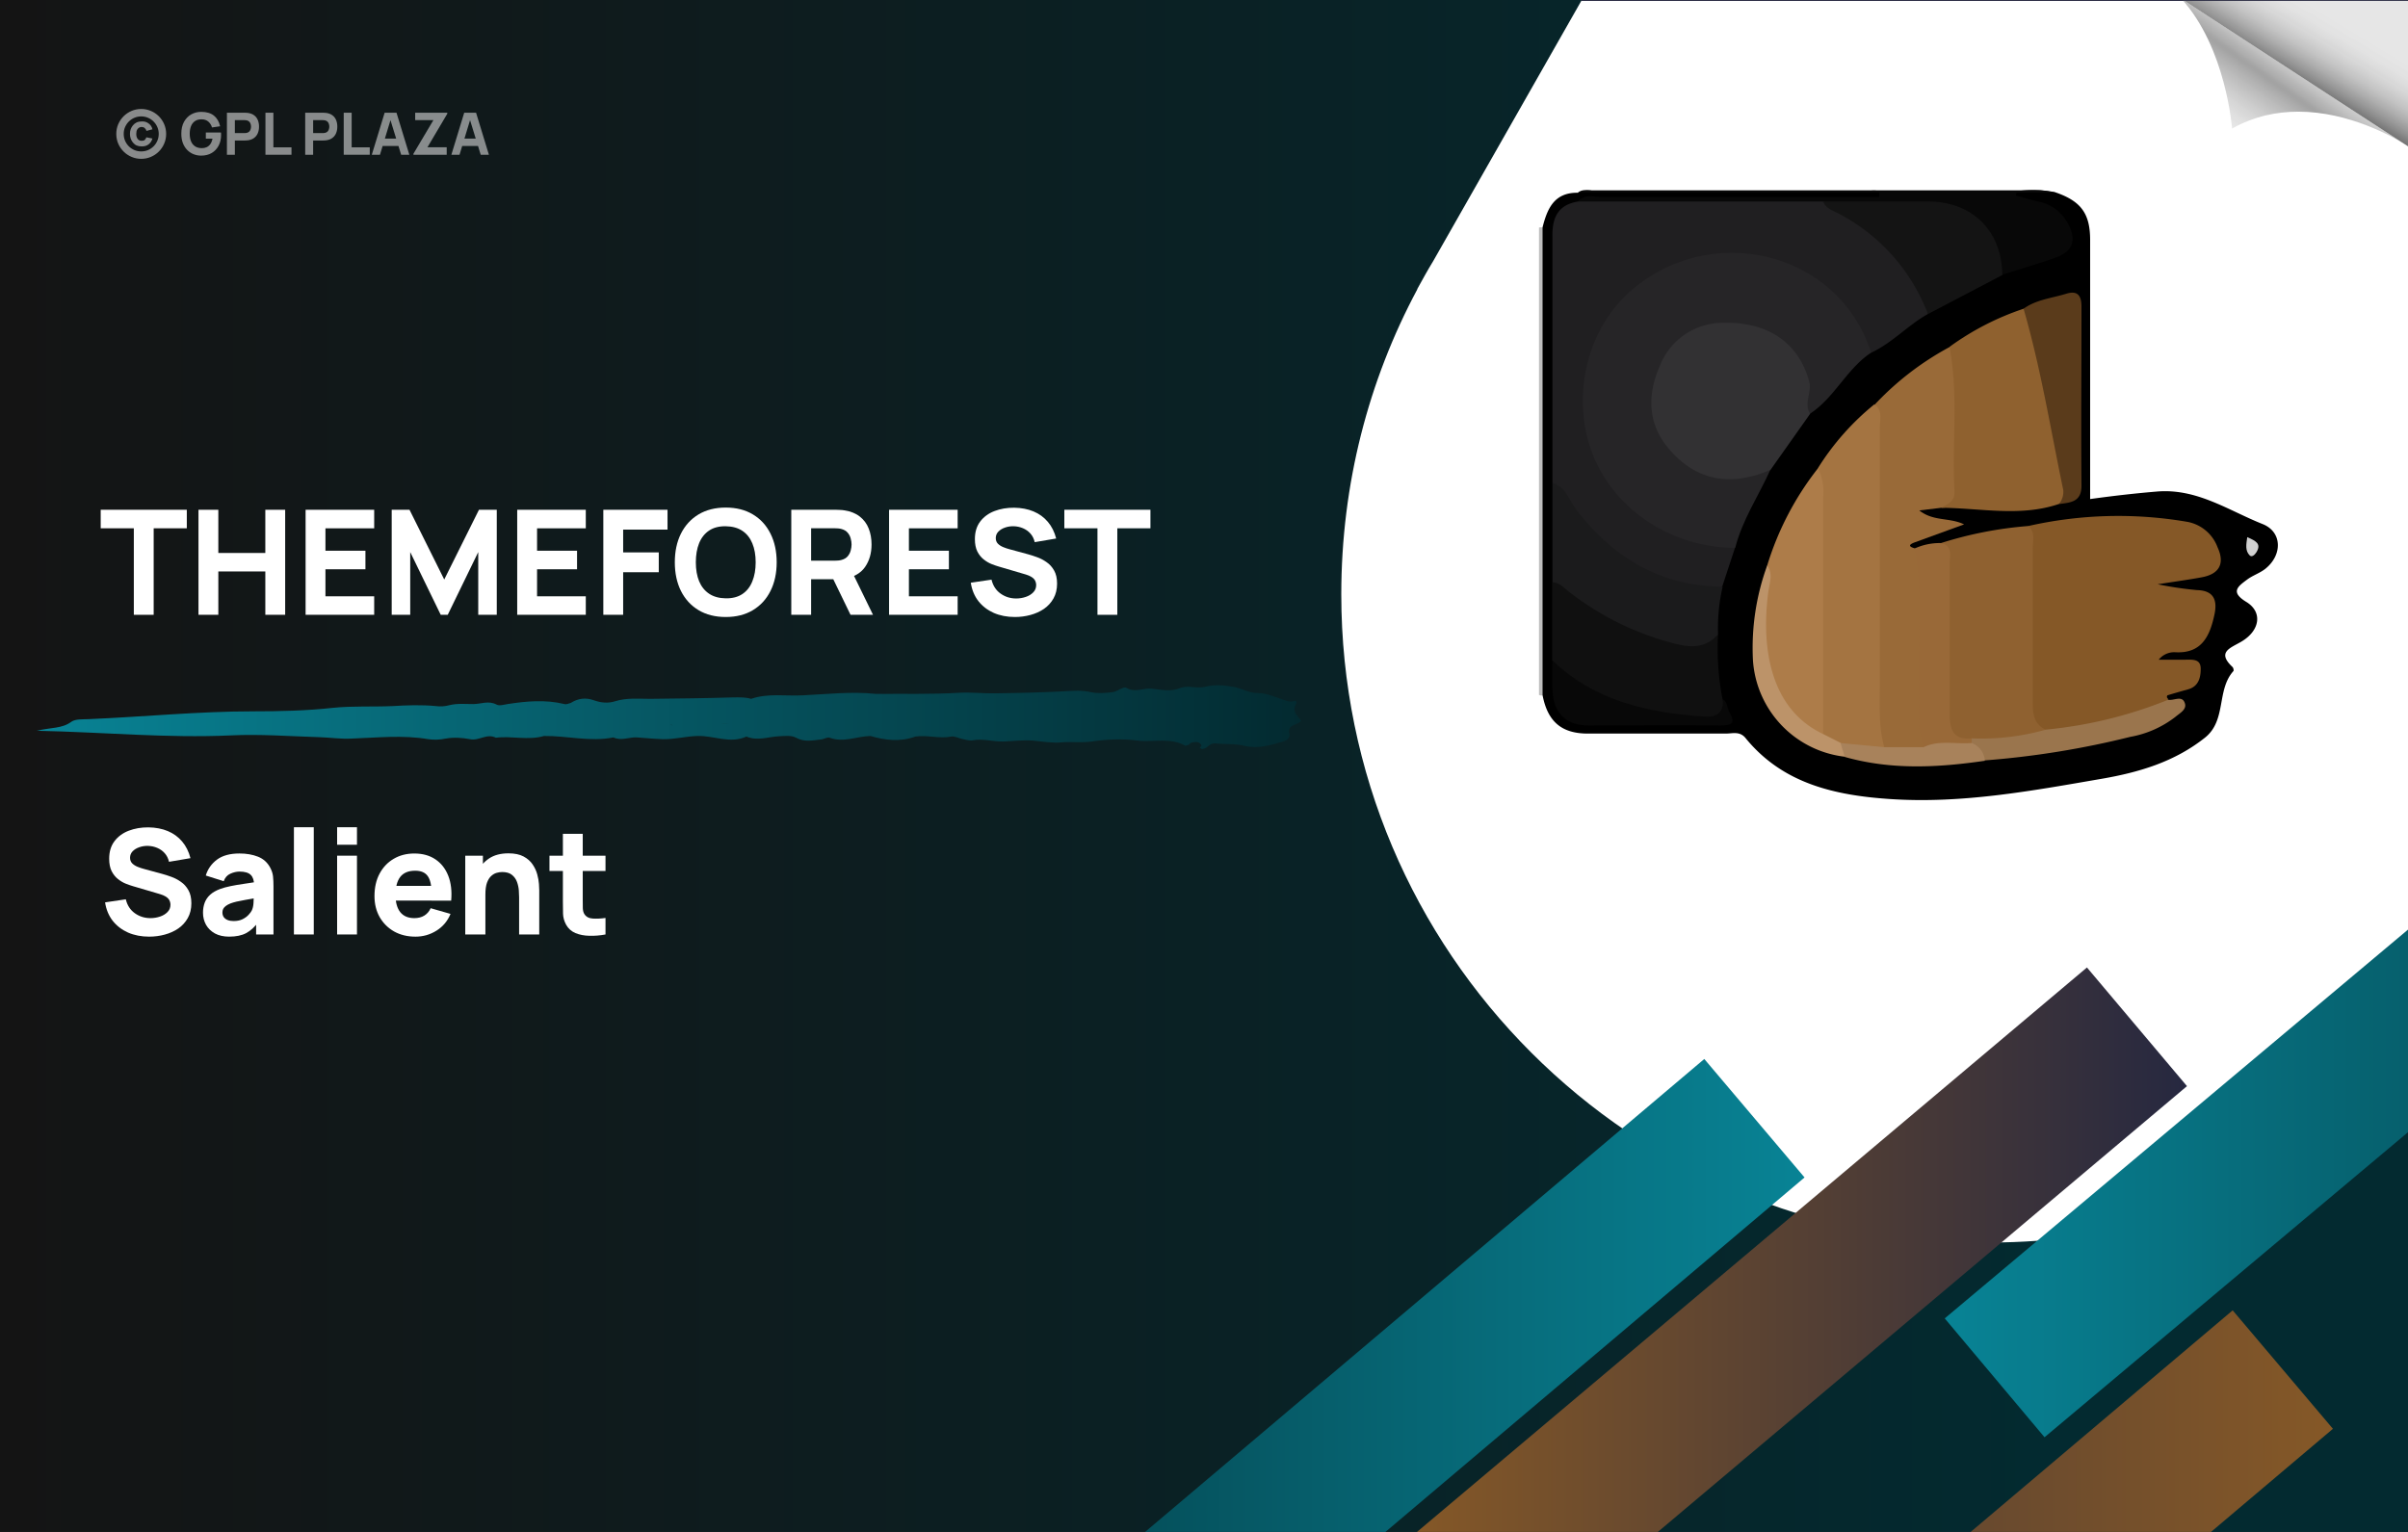 <?xml version="1.0" encoding="UTF-8" standalone="no"?>
<!-- Created with Inkscape (http://www.inkscape.org/) -->

<svg
   width="1100"
   height="700"
   viewBox="0 0 291.042 185.208"
   version="1.1"
   id="svg5"
   inkscape:version="1.2.2 (732a01da63, 2022-12-09)"
   sodipodi:docname="Salient.svg"
   xmlns:inkscape="http://www.inkscape.org/namespaces/inkscape"
   xmlns:sodipodi="http://sodipodi.sourceforge.net/DTD/sodipodi-0.dtd"
   xmlns:xlink="http://www.w3.org/1999/xlink"
   xmlns="http://www.w3.org/2000/svg"
   xmlns:svg="http://www.w3.org/2000/svg"
   xmlns:rdf="http://www.w3.org/1999/02/22-rdf-syntax-ns#"
   xmlns:cc="http://creativecommons.org/ns#">
  <rect x="0" y="0" width="291.042" height="185.208" fill="#333333" stroke="none"/>
  <sodipodi:namedview
     id="namedview7"
     pagecolor="#ffffff"
     bordercolor="#000000"
     borderopacity="0.25"
     inkscape:showpageshadow="false"
     inkscape:pageopacity="0.0"
     inkscape:pagecheckerboard="false"
     inkscape:deskcolor="#d1d1d1"
     inkscape:document-units="mm"
     showgrid="false"
     showborder="false"
     borderlayer="false"
     shape-rendering="auto"
     showguides="true"
     inkscape:zoom="0.70710678"
     inkscape:cx="460.32652"
     inkscape:cy="342.23968"
     inkscape:window-width="1366"
     inkscape:window-height="745"
     inkscape:window-x="-8"
     inkscape:window-y="-8"
     inkscape:window-maximized="1"
     inkscape:current-layer="svg5">
    <sodipodi:guide
       position="0,185.208"
       orientation="0,1100"
       id="guide1121"
       inkscape:locked="false" />
    <sodipodi:guide
       position="291.042,185.208"
       orientation="700,0"
       id="guide1123"
       inkscape:locked="false" />
    <sodipodi:guide
       position="291.042,0"
       orientation="0,-1100"
       id="guide1125"
       inkscape:locked="false" />
    <sodipodi:guide
       position="0,0"
       orientation="-700,0"
       id="guide1127"
       inkscape:locked="false" />
    <sodipodi:guide
       position="13.229,98.69"
       orientation="1,0"
       id="guide18429"
       inkscape:locked="false" />
    <sodipodi:guide
       position="99.483,123.825"
       orientation="0,-1"
       id="guide18431"
       inkscape:locked="false" />
    <sodipodi:guide
       position="108.215,85.196"
       orientation="0,-1"
       id="guide18433"
       inkscape:locked="false" />
    <sodipodi:guide
       position="185.218,95.78"
       orientation="1,0"
       id="guide1030"
       inkscape:locked="false" />
    <sodipodi:guide
       position="275.395,95.406"
       orientation="1,0"
       id="guide1032"
       inkscape:locked="false" />
    <sodipodi:guide
       position="236.48,165.003"
       orientation="0,-1"
       id="guide1034"
       inkscape:locked="false" />
    <sodipodi:guide
       position="236.106,75.574"
       orientation="0,-1"
       id="guide1036"
       inkscape:locked="false" />
    <sodipodi:guide
       position="160.522,90.167"
       orientation="1,0"
       id="guide2068"
       inkscape:locked="false" />
    <sodipodi:guide
       position="56.875,173.609"
       orientation="0,-1"
       id="guide2591"
       inkscape:locked="false" />
  </sodipodi:namedview>
  <defs
     id="defs2">
    <linearGradient
       inkscape:collect="always"
       id="linearGradient5473">
      <stop
         style="stop-color:#088395;stop-opacity:1;"
         offset="0"
         id="stop5469" />
      <stop
         style="stop-color:#032a30;stop-opacity:1;"
         offset="1"
         id="stop5471" />
    </linearGradient>
    <linearGradient
       inkscape:collect="always"
       xlink:href="#linearGradient11298"
       id="linearGradient11300"
       x1="-291.042"
       y1="92.604"
       x2="0"
       y2="92.604"
       gradientUnits="userSpaceOnUse"
       gradientTransform="translate(-2.1169135e-4,7.5702188e-5)" />
    <linearGradient
       inkscape:collect="always"
       id="linearGradient11298">
      <stop
         style="stop-color:#032a30;stop-opacity:1;"
         offset="0.148"
         id="stop11294" />
      <stop
         style="stop-color:#141414;stop-opacity:1;"
         offset="1"
         id="stop11296" />
    </linearGradient>
    <linearGradient
       inkscape:collect="always"
       xlink:href="#linearGradient5473"
       id="linearGradient19317"
       x1="4.456"
       y1="86.698"
       x2="157.248"
       y2="86.698"
       gradientUnits="userSpaceOnUse" />
    <linearGradient
       inkscape:collect="always"
       id="linearGradient19315">
      <stop
         style="stop-color:#088395;stop-opacity:1;"
         offset="0"
         id="stop19311" />
      <stop
         style="stop-color:#032a30;stop-opacity:1;"
         offset="1"
         id="stop19313" />
    </linearGradient>
    <clipPath
       id="id2-4">
      <path
         d="M 456,0 H 824.035 V 427.953 H 456 Z m 0,0"
         clip-rule="nonzero"
         id="path5847" />
    </clipPath>
    <clipPath
       id="id3-5">
      <path
         d="m 949.332,177.867 0.121,-0.242 c 16.535,-31.004 25.898,-66.504 25.898,-104.07 0,-122.551 -99.453,-222.004 -222.004,-222.004 -80.605,0 -151.242,43.039 -190.145,107.355 -1.945,3.281 -3.77,6.441 -5.594,9.848 L 487.945,91.184 C 486,94.344 484.297,97.504 482.473,100.785 v 0.125 c -16.656,31.121 -26.016,66.621 -26.016,104.434 0,122.551 99.449,222 222,222 88.508,0 164.98,-51.914 200.602,-126.926 l 63.465,-110.637 c 2.309,-3.891 4.621,-7.902 6.809,-11.914 z m 0,0"
         clip-rule="nonzero"
         id="path5850" />
    </clipPath>
    <clipPath
       id="53be8e428d">
      <path
         d="M 746.305,0 H 823 v 49.43 h -76.695 z m 0,0"
         clip-rule="nonzero"
         id="path4908" />
    </clipPath>
    <clipPath
       id="4f9e59d5dd">
      <path
         d="m 822.973,49.199 c -4.203,-2.641 -19.277,-11.266 -36.633,-11.266 -7.367,0 -15.145,1.551 -22.68,5.773 0,0 -2.086,-27.777 -17.379,-44.441 l 76.691,49.934"
         clip-rule="nonzero"
         id="path4911" />
    </clipPath>
    <linearGradient
       x1="-1.061"
       gradientTransform="matrix(-19.449,27.746,27.775,19.428,788.58,19.81)"
       y1="0"
       x2="1.426"
       gradientUnits="userSpaceOnUse"
       y2="0"
       id="0997824991-3">
      <stop
         stop-opacity="1"
         stop-color="rgb(90.199%, 90.199%, 90.199%)"
         offset="0"
         id="stop4920-5" />
      <stop
         stop-opacity="1"
         stop-color="rgb(90.199%, 90.199%, 90.199%)"
         offset="0.25"
         id="stop4922-0" />
      <stop
         stop-opacity="1"
         stop-color="rgb(90.199%, 90.199%, 90.199%)"
         offset="0.375"
         id="stop4924-3" />
      <stop
         stop-opacity="1"
         stop-color="rgb(90.199%, 90.199%, 90.199%)"
         offset="0.406"
         id="stop4926-2" />
      <stop
         stop-opacity="1"
         stop-color="rgb(90.199%, 90.199%, 90.199%)"
         offset="0.422"
         id="stop4928-4" />
      <stop
         stop-opacity="1"
         stop-color="rgb(90.03%, 90.03%, 90.03%)"
         offset="0.43"
         id="stop4930-8" />
      <stop
         stop-opacity="1"
         stop-color="rgb(89.223%, 89.223%, 89.223%)"
         offset="0.434"
         id="stop4932-2" />
      <stop
         stop-opacity="1"
         stop-color="rgb(88.585%, 88.585%, 88.585%)"
         offset="0.438"
         id="stop4934-6" />
      <stop
         stop-opacity="1"
         stop-color="rgb(88.051%, 88.051%, 88.051%)"
         offset="0.441"
         id="stop4936-7" />
      <stop
         stop-opacity="1"
         stop-color="rgb(87.518%, 87.518%, 87.518%)"
         offset="0.445"
         id="stop4938-9" />
      <stop
         stop-opacity="1"
         stop-color="rgb(86.743%, 86.743%, 86.743%)"
         offset="0.449"
         id="stop4940-7" />
      <stop
         stop-opacity="1"
         stop-color="rgb(85.97%, 85.97%, 85.97%)"
         offset="0.453"
         id="stop4942-1" />
      <stop
         stop-opacity="1"
         stop-color="rgb(85.364%, 85.364%, 85.364%)"
         offset="0.457"
         id="stop4944-0" />
      <stop
         stop-opacity="1"
         stop-color="rgb(84.758%, 84.758%, 84.758%)"
         offset="0.461"
         id="stop4946-4" />
      <stop
         stop-opacity="1"
         stop-color="rgb(84.055%, 84.055%, 84.055%)"
         offset="0.465"
         id="stop4948-2" />
      <stop
         stop-opacity="1"
         stop-color="rgb(83.351%, 83.351%, 83.351%)"
         offset="0.469"
         id="stop4950-5" />
      <stop
         stop-opacity="1"
         stop-color="rgb(82.68%, 82.68%, 82.68%)"
         offset="0.473"
         id="stop4952-1" />
      <stop
         stop-opacity="1"
         stop-color="rgb(82.01%, 82.01%, 82.01%)"
         offset="0.477"
         id="stop4954-7" />
      <stop
         stop-opacity="1"
         stop-color="rgb(81.236%, 81.236%, 81.236%)"
         offset="0.48"
         id="stop4956-6" />
      <stop
         stop-opacity="1"
         stop-color="rgb(80.464%, 80.464%, 80.464%)"
         offset="0.484"
         id="stop4958-5" />
      <stop
         stop-opacity="1"
         stop-color="rgb(79.716%, 79.716%, 79.716%)"
         offset="0.488"
         id="stop4960-7" />
      <stop
         stop-opacity="1"
         stop-color="rgb(78.97%, 78.97%, 78.97%)"
         offset="0.492"
         id="stop4962-1" />
      <stop
         stop-opacity="1"
         stop-color="rgb(78.325%, 78.325%, 78.325%)"
         offset="0.496"
         id="stop4964-0" />
      <stop
         stop-opacity="1"
         stop-color="rgb(77.681%, 77.681%, 77.681%)"
         offset="0.5"
         id="stop4966-8" />
      <stop
         stop-opacity="1"
         stop-color="rgb(76.996%, 76.996%, 76.996%)"
         offset="0.504"
         id="stop4968-7" />
      <stop
         stop-opacity="1"
         stop-color="rgb(76.312%, 76.312%, 76.312%)"
         offset="0.508"
         id="stop4970-1" />
      <stop
         stop-opacity="1"
         stop-color="rgb(75.671%, 75.671%, 75.671%)"
         offset="0.512"
         id="stop4972-2" />
      <stop
         stop-opacity="1"
         stop-color="rgb(75.031%, 75.031%, 75.031%)"
         offset="0.516"
         id="stop4974-9" />
      <stop
         stop-opacity="1"
         stop-color="rgb(74.22%, 74.22%, 74.22%)"
         offset="0.52"
         id="stop4976-6" />
      <stop
         stop-opacity="1"
         stop-color="rgb(73.41%, 73.41%, 73.41%)"
         offset="0.523"
         id="stop4978-5" />
      <stop
         stop-opacity="1"
         stop-color="rgb(72.675%, 72.675%, 72.675%)"
         offset="0.527"
         id="stop4980-1" />
      <stop
         stop-opacity="1"
         stop-color="rgb(71.939%, 71.939%, 71.939%)"
         offset="0.531"
         id="stop4982-8" />
      <stop
         stop-opacity="1"
         stop-color="rgb(71.173%, 71.173%, 71.173%)"
         offset="0.535"
         id="stop4984-3" />
      <stop
         stop-opacity="1"
         stop-color="rgb(70.407%, 70.407%, 70.407%)"
         offset="0.539"
         id="stop4986-6" />
      <stop
         stop-opacity="1"
         stop-color="rgb(69.768%, 69.768%, 69.768%)"
         offset="0.543"
         id="stop4988-2" />
      <stop
         stop-opacity="1"
         stop-color="rgb(69.128%, 69.128%, 69.128%)"
         offset="0.547"
         id="stop4990-2" />
      <stop
         stop-opacity="1"
         stop-color="rgb(68.448%, 68.448%, 68.448%)"
         offset="0.551"
         id="stop4992-2" />
      <stop
         stop-opacity="1"
         stop-color="rgb(67.767%, 67.767%, 67.767%)"
         offset="0.555"
         id="stop4994-9" />
      <stop
         stop-opacity="1"
         stop-color="rgb(66.936%, 66.936%, 66.936%)"
         offset="0.559"
         id="stop4996-0" />
      <stop
         stop-opacity="1"
         stop-color="rgb(66.106%, 66.106%, 66.106%)"
         offset="0.562"
         id="stop4998-6" />
      <stop
         stop-opacity="1"
         stop-color="rgb(65.305%, 65.305%, 65.305%)"
         offset="0.566"
         id="stop5000-3" />
      <stop
         stop-opacity="1"
         stop-color="rgb(64.503%, 64.503%, 64.503%)"
         offset="0.57"
         id="stop5002-8" />
      <stop
         stop-opacity="1"
         stop-color="rgb(64.137%, 64.137%, 64.137%)"
         offset="0.574"
         id="stop5004-0" />
      <stop
         stop-opacity="1"
         stop-color="rgb(63.773%, 63.773%, 63.773%)"
         offset="0.578"
         id="stop5006-6" />
      <stop
         stop-opacity="1"
         stop-color="rgb(64.085%, 64.085%, 64.085%)"
         offset="0.582"
         id="stop5008-2" />
      <stop
         stop-opacity="1"
         stop-color="rgb(64.398%, 64.398%, 64.398%)"
         offset="0.586"
         id="stop5010-1" />
      <stop
         stop-opacity="1"
         stop-color="rgb(65.06%, 65.06%, 65.06%)"
         offset="0.59"
         id="stop5012-9" />
      <stop
         stop-opacity="1"
         stop-color="rgb(65.724%, 65.724%, 65.724%)"
         offset="0.594"
         id="stop5014-0" />
      <stop
         stop-opacity="1"
         stop-color="rgb(66.345%, 66.345%, 66.345%)"
         offset="0.598"
         id="stop5016-3" />
      <stop
         stop-opacity="1"
         stop-color="rgb(66.966%, 66.966%, 66.966%)"
         offset="0.602"
         id="stop5018-9" />
      <stop
         stop-opacity="1"
         stop-color="rgb(67.474%, 67.474%, 67.474%)"
         offset="0.605"
         id="stop5020-0" />
      <stop
         stop-opacity="1"
         stop-color="rgb(67.982%, 67.982%, 67.982%)"
         offset="0.609"
         id="stop5022-1" />
      <stop
         stop-opacity="1"
         stop-color="rgb(68.542%, 68.542%, 68.542%)"
         offset="0.613"
         id="stop5024-9" />
      <stop
         stop-opacity="1"
         stop-color="rgb(69.102%, 69.102%, 69.102%)"
         offset="0.617"
         id="stop5026-4" />
      <stop
         stop-opacity="1"
         stop-color="rgb(69.763%, 69.763%, 69.763%)"
         offset="0.621"
         id="stop5028-3" />
      <stop
         stop-opacity="1"
         stop-color="rgb(70.425%, 70.425%, 70.425%)"
         offset="0.625"
         id="stop5030-2" />
      <stop
         stop-opacity="1"
         stop-color="rgb(70.813%, 70.813%, 70.813%)"
         offset="0.629"
         id="stop5032-0" />
      <stop
         stop-opacity="1"
         stop-color="rgb(71.202%, 71.202%, 71.202%)"
         offset="0.633"
         id="stop5034-1" />
      <stop
         stop-opacity="1"
         stop-color="rgb(71.767%, 71.767%, 71.767%)"
         offset="0.637"
         id="stop5036-4" />
      <stop
         stop-opacity="1"
         stop-color="rgb(72.333%, 72.333%, 72.333%)"
         offset="0.641"
         id="stop5038-7" />
      <stop
         stop-opacity="1"
         stop-color="rgb(72.943%, 72.943%, 72.943%)"
         offset="0.645"
         id="stop5040-8" />
      <stop
         stop-opacity="1"
         stop-color="rgb(73.553%, 73.553%, 73.553%)"
         offset="0.648"
         id="stop5042-5" />
      <stop
         stop-opacity="1"
         stop-color="rgb(73.941%, 73.941%, 73.941%)"
         offset="0.652"
         id="stop5044-0" />
      <stop
         stop-opacity="1"
         stop-color="rgb(74.329%, 74.329%, 74.329%)"
         offset="0.656"
         id="stop5046-7" />
      <stop
         stop-opacity="1"
         stop-color="rgb(74.818%, 74.818%, 74.818%)"
         offset="0.66"
         id="stop5048-9" />
      <stop
         stop-opacity="1"
         stop-color="rgb(75.308%, 75.308%, 75.308%)"
         offset="0.664"
         id="stop5050-6" />
      <stop
         stop-opacity="1"
         stop-color="rgb(75.793%, 75.793%, 75.793%)"
         offset="0.668"
         id="stop5052-6" />
      <stop
         stop-opacity="1"
         stop-color="rgb(76.279%, 76.279%, 76.279%)"
         offset="0.672"
         id="stop5054-6" />
      <stop
         stop-opacity="1"
         stop-color="rgb(76.846%, 76.846%, 76.846%)"
         offset="0.676"
         id="stop5056-7" />
      <stop
         stop-opacity="1"
         stop-color="rgb(77.415%, 77.415%, 77.415%)"
         offset="0.68"
         id="stop5058-2" />
      <stop
         stop-opacity="1"
         stop-color="rgb(77.794%, 77.794%, 77.794%)"
         offset="0.684"
         id="stop5060-9" />
      <stop
         stop-opacity="1"
         stop-color="rgb(78.174%, 78.174%, 78.174%)"
         offset="0.688"
         id="stop5062-3" />
      <stop
         stop-opacity="1"
         stop-color="rgb(78.589%, 78.589%, 78.589%)"
         offset="0.691"
         id="stop5064-9" />
      <stop
         stop-opacity="1"
         stop-color="rgb(79.005%, 79.005%, 79.005%)"
         offset="0.695"
         id="stop5066-4" />
      <stop
         stop-opacity="1"
         stop-color="rgb(79.593%, 79.593%, 79.593%)"
         offset="0.699"
         id="stop5068-4" />
      <stop
         stop-opacity="1"
         stop-color="rgb(80.182%, 80.182%, 80.182%)"
         offset="0.703"
         id="stop5070-4" />
      <stop
         stop-opacity="1"
         stop-color="rgb(80.569%, 80.569%, 80.569%)"
         offset="0.707"
         id="stop5072-5" />
      <stop
         stop-opacity="1"
         stop-color="rgb(80.957%, 80.957%, 80.957%)"
         offset="0.711"
         id="stop5074-6" />
      <stop
         stop-opacity="1"
         stop-color="rgb(81.345%, 81.345%, 81.345%)"
         offset="0.715"
         id="stop5076-8" />
      <stop
         stop-opacity="1"
         stop-color="rgb(81.732%, 81.732%, 81.732%)"
         offset="0.719"
         id="stop5078-4" />
      <stop
         stop-opacity="1"
         stop-color="rgb(82.12%, 82.12%, 82.12%)"
         offset="0.723"
         id="stop5080-1" />
      <stop
         stop-opacity="1"
         stop-color="rgb(82.509%, 82.509%, 82.509%)"
         offset="0.727"
         id="stop5082-1" />
      <stop
         stop-opacity="1"
         stop-color="rgb(83.096%, 83.096%, 83.096%)"
         offset="0.73"
         id="stop5084-3" />
      <stop
         stop-opacity="1"
         stop-color="rgb(83.684%, 83.684%, 83.684%)"
         offset="0.734"
         id="stop5086-5" />
      <stop
         stop-opacity="1"
         stop-color="rgb(83.99%, 83.99%, 83.99%)"
         offset="0.738"
         id="stop5088-7" />
      <stop
         stop-opacity="1"
         stop-color="rgb(84.299%, 84.299%, 84.299%)"
         offset="0.742"
         id="stop5090-9" />
      <stop
         stop-opacity="1"
         stop-color="rgb(84.566%, 84.566%, 84.566%)"
         offset="0.746"
         id="stop5092-2" />
      <stop
         stop-opacity="1"
         stop-color="rgb(84.834%, 84.834%, 84.834%)"
         offset="0.75"
         id="stop5094-3" />
      <stop
         stop-opacity="1"
         stop-color="rgb(85.222%, 85.222%, 85.222%)"
         offset="0.754"
         id="stop5096-1" />
      <stop
         stop-opacity="1"
         stop-color="rgb(85.611%, 85.611%, 85.611%)"
         offset="0.758"
         id="stop5098-0" />
      <stop
         stop-opacity="1"
         stop-color="rgb(85.999%, 85.999%, 85.999%)"
         offset="0.762"
         id="stop5100-8" />
      <stop
         stop-opacity="1"
         stop-color="rgb(86.386%, 86.386%, 86.386%)"
         offset="0.766"
         id="stop5102-0" />
      <stop
         stop-opacity="1"
         stop-color="rgb(86.824%, 86.824%, 86.824%)"
         offset="0.77"
         id="stop5104-8" />
      <stop
         stop-opacity="1"
         stop-color="rgb(87.262%, 87.262%, 87.262%)"
         offset="0.773"
         id="stop5106-5" />
      <stop
         stop-opacity="1"
         stop-color="rgb(87.531%, 87.531%, 87.531%)"
         offset="0.777"
         id="stop5108-7" />
      <stop
         stop-opacity="1"
         stop-color="rgb(87.799%, 87.799%, 87.799%)"
         offset="0.781"
         id="stop5110-9" />
      <stop
         stop-opacity="1"
         stop-color="rgb(87.999%, 87.999%, 87.999%)"
         offset="0.785"
         id="stop5112-8" />
      <stop
         stop-opacity="1"
         stop-color="rgb(88.199%, 88.199%, 88.199%)"
         offset="0.789"
         id="stop5114-5" />
      <stop
         stop-opacity="1"
         stop-color="rgb(88.287%, 88.287%, 88.287%)"
         offset="0.797"
         id="stop5116-6" />
      <stop
         stop-opacity="1"
         stop-color="rgb(88.889%, 88.889%, 88.889%)"
         offset="0.801"
         id="stop5118-3" />
      <stop
         stop-opacity="1"
         stop-color="rgb(89.4%, 89.4%, 89.4%)"
         offset="0.805"
         id="stop5120-7" />
      <stop
         stop-opacity="1"
         stop-color="rgb(89.6%, 89.6%, 89.6%)"
         offset="0.809"
         id="stop5122-5" />
      <stop
         stop-opacity="1"
         stop-color="rgb(89.799%, 89.799%, 89.799%)"
         offset="0.812"
         id="stop5124-0" />
      <stop
         stop-opacity="1"
         stop-color="rgb(89.999%, 89.999%, 89.999%)"
         offset="0.816"
         id="stop5126-2" />
      <stop
         stop-opacity="1"
         stop-color="rgb(90.199%, 90.199%, 90.199%)"
         offset="0.82"
         id="stop5128-6" />
      <stop
         stop-opacity="1"
         stop-color="rgb(90.199%, 90.199%, 90.199%)"
         offset="0.828"
         id="stop5130-1" />
      <stop
         stop-opacity="1"
         stop-color="rgb(90.199%, 90.199%, 90.199%)"
         offset="0.844"
         id="stop5132-7" />
      <stop
         stop-opacity="1"
         stop-color="rgb(90.199%, 90.199%, 90.199%)"
         offset="0.875"
         id="stop5134-0" />
      <stop
         stop-opacity="1"
         stop-color="rgb(90.199%, 90.199%, 90.199%)"
         offset="1"
         id="stop5136-4" />
    </linearGradient>
    <clipPath
       id="6fc55dd416">
      <path
         d="m 746.305,0 h 77.73 v 50 h -77.73 z m 0,0"
         clip-rule="nonzero"
         id="path5142" />
    </clipPath>
    <clipPath
       id="845dad7f98">
      <path
         d="M 824.137,49.957 746.281,-0.734 h 77.855 v 50.691"
         clip-rule="nonzero"
         id="path5145" />
    </clipPath>
    <linearGradient
       x1="0.016"
       gradientTransform="matrix(-22.403,37.245,37.285,22.379,806.747,-11.204)"
       y1="0"
       x2="1.922"
       gradientUnits="userSpaceOnUse"
       y2="0"
       id="aa2b935872">
      <stop
         stop-opacity="1"
         stop-color="rgb(90.199%, 90.199%, 90.199%)"
         offset="0"
         id="stop5154" />
      <stop
         stop-opacity="1"
         stop-color="rgb(90.199%, 90.199%, 90.199%)"
         offset="0.125"
         id="stop5156" />
      <stop
         stop-opacity="1"
         stop-color="rgb(90.199%, 90.199%, 90.199%)"
         offset="0.188"
         id="stop5158" />
      <stop
         stop-opacity="1"
         stop-color="rgb(90.199%, 90.199%, 90.199%)"
         offset="0.219"
         id="stop5160" />
      <stop
         stop-opacity="1"
         stop-color="rgb(90.199%, 90.199%, 90.199%)"
         offset="0.227"
         id="stop5162" />
      <stop
         stop-opacity="1"
         stop-color="rgb(89.999%, 89.999%, 89.999%)"
         offset="0.23"
         id="stop5164" />
      <stop
         stop-opacity="1"
         stop-color="rgb(89.799%, 89.799%, 89.799%)"
         offset="0.234"
         id="stop5166" />
      <stop
         stop-opacity="1"
         stop-color="rgb(89.639%, 89.639%, 89.639%)"
         offset="0.25"
         id="stop5168" />
      <stop
         stop-opacity="1"
         stop-color="rgb(89.24%, 89.24%, 89.24%)"
         offset="0.254"
         id="stop5170" />
      <stop
         stop-opacity="1"
         stop-color="rgb(89%, 89%, 89%)"
         offset="0.258"
         id="stop5172" />
      <stop
         stop-opacity="1"
         stop-color="rgb(89%, 89%, 89%)"
         offset="0.266"
         id="stop5174" />
      <stop
         stop-opacity="1"
         stop-color="rgb(88.834%, 88.834%, 88.834%)"
         offset="0.273"
         id="stop5176" />
      <stop
         stop-opacity="1"
         stop-color="rgb(88.474%, 88.474%, 88.474%)"
         offset="0.281"
         id="stop5178" />
      <stop
         stop-opacity="1"
         stop-color="rgb(87.961%, 87.961%, 87.961%)"
         offset="0.285"
         id="stop5180" />
      <stop
         stop-opacity="1"
         stop-color="rgb(87.64%, 87.64%, 87.64%)"
         offset="0.289"
         id="stop5182" />
      <stop
         stop-opacity="1"
         stop-color="rgb(87.369%, 87.369%, 87.369%)"
         offset="0.293"
         id="stop5184" />
      <stop
         stop-opacity="1"
         stop-color="rgb(87.099%, 87.099%, 87.099%)"
         offset="0.297"
         id="stop5186" />
      <stop
         stop-opacity="1"
         stop-color="rgb(86.818%, 86.818%, 86.818%)"
         offset="0.301"
         id="stop5188" />
      <stop
         stop-opacity="1"
         stop-color="rgb(86.537%, 86.537%, 86.537%)"
         offset="0.305"
         id="stop5190" />
      <stop
         stop-opacity="1"
         stop-color="rgb(86.099%, 86.099%, 86.099%)"
         offset="0.309"
         id="stop5192" />
      <stop
         stop-opacity="1"
         stop-color="rgb(85.663%, 85.663%, 85.663%)"
         offset="0.312"
         id="stop5194" />
      <stop
         stop-opacity="1"
         stop-color="rgb(85.275%, 85.275%, 85.275%)"
         offset="0.316"
         id="stop5196" />
      <stop
         stop-opacity="1"
         stop-color="rgb(84.888%, 84.888%, 84.888%)"
         offset="0.32"
         id="stop5198" />
      <stop
         stop-opacity="1"
         stop-color="rgb(84.793%, 84.793%, 84.793%)"
         offset="0.328"
         id="stop5200" />
      <stop
         stop-opacity="1"
         stop-color="rgb(84.138%, 84.138%, 84.138%)"
         offset="0.332"
         id="stop5202" />
      <stop
         stop-opacity="1"
         stop-color="rgb(83.578%, 83.578%, 83.578%)"
         offset="0.336"
         id="stop5204" />
      <stop
         stop-opacity="1"
         stop-color="rgb(83.087%, 83.087%, 83.087%)"
         offset="0.34"
         id="stop5206" />
      <stop
         stop-opacity="1"
         stop-color="rgb(82.597%, 82.597%, 82.597%)"
         offset="0.344"
         id="stop5208" />
      <stop
         stop-opacity="1"
         stop-color="rgb(82.088%, 82.088%, 82.088%)"
         offset="0.348"
         id="stop5210" />
      <stop
         stop-opacity="1"
         stop-color="rgb(81.58%, 81.58%, 81.58%)"
         offset="0.352"
         id="stop5212" />
      <stop
         stop-opacity="1"
         stop-color="rgb(81.097%, 81.097%, 81.097%)"
         offset="0.355"
         id="stop5214" />
      <stop
         stop-opacity="1"
         stop-color="rgb(80.615%, 80.615%, 80.615%)"
         offset="0.359"
         id="stop5216" />
      <stop
         stop-opacity="1"
         stop-color="rgb(79.948%, 79.948%, 79.948%)"
         offset="0.363"
         id="stop5218" />
      <stop
         stop-opacity="1"
         stop-color="rgb(79.282%, 79.282%, 79.282%)"
         offset="0.367"
         id="stop5220" />
      <stop
         stop-opacity="1"
         stop-color="rgb(78.773%, 78.773%, 78.773%)"
         offset="0.371"
         id="stop5222" />
      <stop
         stop-opacity="1"
         stop-color="rgb(78.265%, 78.265%, 78.265%)"
         offset="0.375"
         id="stop5224" />
      <stop
         stop-opacity="1"
         stop-color="rgb(77.728%, 77.728%, 77.728%)"
         offset="0.379"
         id="stop5226" />
      <stop
         stop-opacity="1"
         stop-color="rgb(77.191%, 77.191%, 77.191%)"
         offset="0.383"
         id="stop5228" />
      <stop
         stop-opacity="1"
         stop-color="rgb(76.534%, 76.534%, 76.534%)"
         offset="0.387"
         id="stop5230" />
      <stop
         stop-opacity="1"
         stop-color="rgb(75.877%, 75.877%, 75.877%)"
         offset="0.391"
         id="stop5232" />
      <stop
         stop-opacity="1"
         stop-color="rgb(75.108%, 75.108%, 75.108%)"
         offset="0.395"
         id="stop5234" />
      <stop
         stop-opacity="1"
         stop-color="rgb(74.341%, 74.341%, 74.341%)"
         offset="0.398"
         id="stop5236" />
      <stop
         stop-opacity="1"
         stop-color="rgb(73.688%, 73.688%, 73.688%)"
         offset="0.402"
         id="stop5238" />
      <stop
         stop-opacity="1"
         stop-color="rgb(73.035%, 73.035%, 73.035%)"
         offset="0.406"
         id="stop5240" />
      <stop
         stop-opacity="1"
         stop-color="rgb(72.11%, 72.11%, 72.11%)"
         offset="0.41"
         id="stop5242" />
      <stop
         stop-opacity="1"
         stop-color="rgb(71.185%, 71.185%, 71.185%)"
         offset="0.414"
         id="stop5244" />
      <stop
         stop-opacity="1"
         stop-color="rgb(70.41%, 70.41%, 70.41%)"
         offset="0.418"
         id="stop5246" />
      <stop
         stop-opacity="1"
         stop-color="rgb(69.635%, 69.635%, 69.635%)"
         offset="0.422"
         id="stop5248" />
      <stop
         stop-opacity="1"
         stop-color="rgb(68.839%, 68.839%, 68.839%)"
         offset="0.426"
         id="stop5250" />
      <stop
         stop-opacity="1"
         stop-color="rgb(68.044%, 68.044%, 68.044%)"
         offset="0.43"
         id="stop5252" />
      <stop
         stop-opacity="1"
         stop-color="rgb(67.039%, 67.039%, 67.039%)"
         offset="0.434"
         id="stop5254" />
      <stop
         stop-opacity="1"
         stop-color="rgb(66.037%, 66.037%, 66.037%)"
         offset="0.438"
         id="stop5256" />
      <stop
         stop-opacity="1"
         stop-color="rgb(65.208%, 65.208%, 65.208%)"
         offset="0.441"
         id="stop5258" />
      <stop
         stop-opacity="1"
         stop-color="rgb(64.381%, 64.381%, 64.381%)"
         offset="0.445"
         id="stop5260" />
      <stop
         stop-opacity="1"
         stop-color="rgb(63.309%, 63.309%, 63.309%)"
         offset="0.449"
         id="stop5262" />
      <stop
         stop-opacity="1"
         stop-color="rgb(62.238%, 62.238%, 62.238%)"
         offset="0.453"
         id="stop5264" />
      <stop
         stop-opacity="1"
         stop-color="rgb(61.435%, 61.435%, 61.435%)"
         offset="0.457"
         id="stop5266" />
      <stop
         stop-opacity="1"
         stop-color="rgb(60.632%, 60.632%, 60.632%)"
         offset="0.461"
         id="stop5268" />
      <stop
         stop-opacity="1"
         stop-color="rgb(59.474%, 59.474%, 59.474%)"
         offset="0.465"
         id="stop5270" />
      <stop
         stop-opacity="1"
         stop-color="rgb(58.316%, 58.316%, 58.316%)"
         offset="0.469"
         id="stop5272" />
      <stop
         stop-opacity="1"
         stop-color="rgb(57.303%, 57.303%, 57.303%)"
         offset="0.473"
         id="stop5274" />
      <stop
         stop-opacity="1"
         stop-color="rgb(56.29%, 56.29%, 56.29%)"
         offset="0.477"
         id="stop5276" />
      <stop
         stop-opacity="1"
         stop-color="rgb(55.275%, 55.275%, 55.275%)"
         offset="0.48"
         id="stop5278" />
      <stop
         stop-opacity="1"
         stop-color="rgb(54.26%, 54.26%, 54.26%)"
         offset="0.484"
         id="stop5280" />
      <stop
         stop-opacity="1"
         stop-color="rgb(52.948%, 52.948%, 52.948%)"
         offset="0.488"
         id="stop5282" />
      <stop
         stop-opacity="1"
         stop-color="rgb(51.636%, 51.636%, 51.636%)"
         offset="0.492"
         id="stop5284" />
      <stop
         stop-opacity="1"
         stop-color="rgb(50.488%, 50.488%, 50.488%)"
         offset="0.496"
         id="stop5286" />
      <stop
         stop-opacity="1"
         stop-color="rgb(49.341%, 49.341%, 49.341%)"
         offset="0.5"
         id="stop5288" />
      <stop
         stop-opacity="1"
         stop-color="rgb(48.212%, 48.212%, 48.212%)"
         offset="0.504"
         id="stop5290" />
      <stop
         stop-opacity="1"
         stop-color="rgb(47.084%, 47.084%, 47.084%)"
         offset="0.508"
         id="stop5292" />
      <stop
         stop-opacity="1"
         stop-color="rgb(46.291%, 46.291%, 46.291%)"
         offset="0.512"
         id="stop5294" />
      <stop
         stop-opacity="1"
         stop-color="rgb(45.499%, 45.499%, 45.499%)"
         offset="0.516"
         id="stop5296" />
      <stop
         stop-opacity="1"
         stop-color="rgb(45.299%, 45.299%, 45.299%)"
         offset="0.52"
         id="stop5298" />
      <stop
         stop-opacity="1"
         stop-color="rgb(45.099%, 45.099%, 45.099%)"
         offset="0.523"
         id="stop5300" />
      <stop
         stop-opacity="1"
         stop-color="rgb(45.099%, 45.099%, 45.099%)"
         offset="0.531"
         id="stop5302" />
      <stop
         stop-opacity="1"
         stop-color="rgb(45.099%, 45.099%, 45.099%)"
         offset="0.562"
         id="stop5304" />
      <stop
         stop-opacity="1"
         stop-color="rgb(45.099%, 45.099%, 45.099%)"
         offset="0.625"
         id="stop5306" />
      <stop
         stop-opacity="1"
         stop-color="rgb(45.099%, 45.099%, 45.099%)"
         offset="0.75"
         id="stop5308" />
      <stop
         stop-opacity="1"
         stop-color="rgb(45.099%, 45.099%, 45.099%)"
         offset="1"
         id="stop5310" />
    </linearGradient>
    <clipPath
       id="149ed0981c">
      <path
         d="M 227,361 H 629 V 524 H 227 Z m 0,0"
         clip-rule="nonzero"
         id="path4890" />
    </clipPath>
    <clipPath
       id="dc9aaae8d6">
      <path
         d="M 594.172,361.672 628.5,402.246 262.168,712.156 227.84,671.578 Z m 0,0"
         clip-rule="nonzero"
         id="path4893" />
    </clipPath>
    <linearGradient
       inkscape:collect="always"
       xlink:href="#linearGradient36735"
       id="linearGradient36737"
       x1="227.871"
       y1="536.914"
       x2="628.473"
       y2="536.914"
       gradientUnits="userSpaceOnUse" />
    <linearGradient
       inkscape:collect="always"
       id="linearGradient36735">
      <stop
         style="stop-color:#032a30;stop-opacity:1;"
         offset="0"
         id="stop36731" />
      <stop
         style="stop-color:#088395;stop-opacity:1;"
         offset="1"
         id="stop36733" />
    </linearGradient>
    <clipPath
       id="5084553f30">
      <path
         d="M 665,154 H 824.035 V 504 H 665 Z m 0,0"
         clip-rule="nonzero"
         id="path5313" />
    </clipPath>
    <clipPath
       id="fd9aeedfc3">
      <path
         d="M 1032.762,154.543 1066.934,195.25 699.422,503.762 665.25,463.055 Z m 0,0"
         clip-rule="nonzero"
         id="path5316" />
    </clipPath>
    <linearGradient
       inkscape:collect="always"
       xlink:href="#linearGradient19315"
       id="linearGradient33817"
       x1="665.277"
       y1="329.152"
       x2="1066.906"
       y2="329.152"
       gradientUnits="userSpaceOnUse" />
    <clipPath
       id="a0580c8f2d">
      <path
         d="m 412,447 h 402 v 77 H 412 Z m 0,0"
         clip-rule="nonzero"
         id="path5319" />
    </clipPath>
    <clipPath
       id="640445fb3d">
      <path
         d="M 779.254,447.758 813.582,488.332 447.25,798.242 412.922,757.664 Z m 0,0"
         clip-rule="nonzero"
         id="path5322" />
    </clipPath>
    <linearGradient
       inkscape:collect="always"
       xlink:href="#linearGradient39975"
       id="linearGradient39977"
       x1="412.949"
       y1="623"
       x2="813.555"
       y2="623"
       gradientUnits="userSpaceOnUse" />
    <linearGradient
       inkscape:collect="always"
       id="linearGradient39975">
      <stop
         style="stop-color:#262840;stop-opacity:1;"
         offset="0"
         id="stop39971" />
      <stop
         style="stop-color:#855827;stop-opacity:1;"
         offset="1"
         id="stop39973" />
    </linearGradient>
    <clipPath
       id="96103761ee">
      <path
         d="M 495,330 H 761 V 524 H 495 Z m 0,0"
         clip-rule="nonzero"
         id="path4899" />
    </clipPath>
    <clipPath
       id="1bc36aeea1">
      <path
         d="m 726.609,330.336 34.25,40.641 -230.684,194.406 -34.25,-40.641 z m 0,0"
         clip-rule="nonzero"
         id="path4902" />
    </clipPath>
    <linearGradient
       inkscape:collect="always"
       xlink:href="#linearGradient39967"
       id="linearGradient39969"
       x1="495.941"
       y1="447.859"
       x2="760.84"
       y2="447.859"
       gradientUnits="userSpaceOnUse" />
    <linearGradient
       inkscape:collect="always"
       id="linearGradient39967">
      <stop
         style="stop-color:#855827;stop-opacity:1;"
         offset="0"
         id="stop39963" />
      <stop
         style="stop-color:#262840;stop-opacity:1;"
         offset="1"
         id="stop39965" />
    </linearGradient>
    <linearGradient
       id="a"
       x1="250"
       x2="250"
       y1="428.61"
       y2="77.12"
       gradientUnits="userSpaceOnUse">
      <stop
         offset="0"
         stop-color="#570732"
         id="stop12223" />
      <stop
         offset=".02"
         stop-color="#5d0936"
         id="stop12225" />
      <stop
         offset=".16"
         stop-color="#771549"
         id="stop12227" />
      <stop
         offset=".3"
         stop-color="#8b1d58"
         id="stop12229" />
      <stop
         offset=".47"
         stop-color="#992362"
         id="stop12231" />
      <stop
         offset=".67"
         stop-color="#a12768"
         id="stop12233" />
      <stop
         offset="1"
         stop-color="#a4286a"
         id="stop12235" />
    </linearGradient>
    <linearGradient
       id="b"
       x1="266.57"
       x2="266.57"
       y1="-6.97"
       y2="378.46"
       gradientUnits="userSpaceOnUse">
      <stop
         offset="0"
         stop-color="#77b227"
         id="stop5971" />
      <stop
         offset=".47"
         stop-color="#75b027"
         id="stop5973" />
      <stop
         offset=".64"
         stop-color="#6eab27"
         id="stop5975" />
      <stop
         offset=".75"
         stop-color="#63a027"
         id="stop5977" />
      <stop
         offset=".85"
         stop-color="#529228"
         id="stop5979" />
      <stop
         offset=".93"
         stop-color="#3c8028"
         id="stop5981" />
      <stop
         offset="1"
         stop-color="#246b29"
         id="stop5983" />
    </linearGradient>
  </defs>
  <rect
     style="display:inline;fill:url(#linearGradient11300);fill-opacity:1;stroke:none;stroke-width:0.265;stroke-dasharray:none"
     id="rect1403"
     width="291.042"
     height="185.208"
     x="-291.042"
     y="7.5809286e-05"
     transform="scale(-1,1)"
     inkscape:label="BACKGROUND"
     sodipodi:insensitive="true" />
  <g
     id="g4144"
     inkscape:label="MAIN DESIGN"
     style="display:inline"
     transform="translate(0.007,5.7190271e-4)"
     sodipodi:insensitive="true">
    <g
       id="g5152"
       inkscape:label="COPYRIGHT"
       transform="translate(-2.646,-2.646)">
      <g
         aria-label="© GPL PLAZA"
         id="text2429"
         style="font-size:7.056px;font-family:Manrope;-inkscape-font-specification:Manrope;opacity:0.5;fill:#ffffff;stroke-width:0.193"
         inkscape:label="© STACK TWINE">
        <path
           d="m 19.707,21.848 q -0.624,0 -1.171,-0.236 -0.547,-0.233 -0.96,-0.646 -0.413,-0.413 -0.649,-0.96 -0.233,-0.547 -0.233,-1.171 0,-0.624 0.233,-1.171 0.236,-0.547 0.649,-0.96 0.413,-0.413 0.96,-0.646 0.547,-0.236 1.171,-0.236 0.624,0 1.171,0.236 0.547,0.233 0.96,0.646 0.413,0.413 0.646,0.96 0.236,0.547 0.236,1.171 0,0.624 -0.236,1.171 -0.233,0.547 -0.646,0.96 -0.413,0.413 -0.96,0.646 -0.547,0.236 -1.171,0.236 z m 0.064,-1.503 q -0.363,0 -0.617,-0.113 -0.254,-0.113 -0.455,-0.36 -0.183,-0.233 -0.268,-0.49 -0.085,-0.258 -0.085,-0.547 0,-0.303 0.088,-0.561 0.092,-0.258 0.265,-0.469 0.198,-0.24 0.459,-0.36 0.265,-0.12 0.649,-0.12 0.201,0 0.367,0.039 0.166,0.039 0.346,0.152 0.201,0.12 0.342,0.31 0.145,0.191 0.201,0.452 l -0.72,0.191 q -0.025,-0.095 -0.078,-0.18 -0.049,-0.085 -0.134,-0.159 -0.078,-0.071 -0.173,-0.102 -0.092,-0.032 -0.194,-0.032 -0.159,0 -0.282,0.064 -0.12,0.064 -0.212,0.176 -0.095,0.12 -0.131,0.279 -0.032,0.155 -0.032,0.321 0,0.162 0.035,0.314 0.039,0.152 0.127,0.279 0.085,0.116 0.208,0.18 0.127,0.06 0.3,0.06 0.247,0 0.367,-0.12 0.074,-0.074 0.113,-0.145 0.039,-0.071 0.071,-0.159 l 0.734,0.148 q -0.056,0.205 -0.173,0.388 -0.116,0.183 -0.293,0.318 -0.159,0.12 -0.353,0.183 -0.191,0.064 -0.473,0.064 z m -0.064,0.607 q 0.441,0 0.822,-0.162 0.385,-0.166 0.674,-0.455 0.293,-0.293 0.455,-0.677 0.166,-0.385 0.166,-0.822 0,-0.441 -0.166,-0.822 -0.162,-0.385 -0.455,-0.674 -0.289,-0.293 -0.674,-0.455 -0.381,-0.166 -0.822,-0.166 -0.437,0 -0.822,0.166 -0.385,0.162 -0.677,0.455 -0.289,0.289 -0.455,0.674 -0.162,0.381 -0.162,0.822 0,0.437 0.162,0.822 0.166,0.385 0.455,0.677 0.293,0.289 0.677,0.455 0.385,0.162 0.822,0.162 z"
           style="font-weight:800;-inkscape-font-specification:'Manrope Ultra-Bold'"
           id="path1028" />
        <path
           d="m 26.954,21.46 q -0.48,0 -0.914,-0.169 -0.434,-0.173 -0.769,-0.508 -0.332,-0.335 -0.526,-0.829 -0.191,-0.494 -0.191,-1.139 0,-0.843 0.321,-1.432 0.325,-0.593 0.868,-0.903 0.547,-0.31 1.21,-0.31 0.981,0 1.542,0.455 0.561,0.455 0.751,1.288 l -0.981,0.141 q -0.138,-0.445 -0.452,-0.709 -0.31,-0.268 -0.797,-0.272 -0.483,-0.007 -0.804,0.208 -0.321,0.215 -0.483,0.61 -0.159,0.395 -0.159,0.924 0,0.529 0.159,0.917 0.162,0.388 0.483,0.603 0.321,0.215 0.804,0.222 0.328,0.007 0.593,-0.113 0.268,-0.12 0.452,-0.377 0.183,-0.258 0.261,-0.66 h -0.804 v -0.741 h 1.827 q 0.007,0.046 0.011,0.162 0.004,0.116 0.004,0.134 0,0.73 -0.296,1.295 -0.296,0.564 -0.836,0.885 -0.54,0.318 -1.274,0.318 z"
           style="font-weight:800;-inkscape-font-specification:'Manrope Ultra-Bold'"
           id="path1030" />
        <path
           d="m 30.065,21.354 v -5.08 h 2.145 q 0.074,0 0.198,0.007 0.127,0.004 0.226,0.021 0.455,0.071 0.744,0.3 0.293,0.229 0.43,0.579 0.138,0.346 0.138,0.773 0,0.427 -0.141,0.776 -0.138,0.346 -0.43,0.575 -0.289,0.229 -0.741,0.3 -0.099,0.014 -0.226,0.021 -0.127,0.007 -0.198,0.007 h -1.185 v 1.722 z m 0.96,-2.618 h 1.143 q 0.074,0 0.162,-0.007 0.088,-0.007 0.162,-0.028 0.194,-0.053 0.3,-0.176 0.106,-0.127 0.145,-0.279 0.042,-0.155 0.042,-0.293 0,-0.138 -0.042,-0.289 -0.039,-0.155 -0.145,-0.279 -0.106,-0.127 -0.3,-0.18 -0.074,-0.021 -0.162,-0.028 -0.088,-0.007 -0.162,-0.007 h -1.143 z"
           style="font-weight:800;-inkscape-font-specification:'Manrope Ultra-Bold'"
           id="path1032" />
        <path
           d="m 34.722,21.354 v -5.08 h 0.96 v 4.184 h 2.187 v 0.896 z"
           style="font-weight:800;-inkscape-font-specification:'Manrope Ultra-Bold'"
           id="path1034" />
        <path
           d="m 39.527,21.354 v -5.08 h 2.145 q 0.074,0 0.198,0.007 0.127,0.004 0.226,0.021 0.455,0.071 0.744,0.3 0.293,0.229 0.43,0.579 0.138,0.346 0.138,0.773 0,0.427 -0.141,0.776 -0.138,0.346 -0.43,0.575 -0.289,0.229 -0.741,0.3 -0.099,0.014 -0.226,0.021 -0.127,0.007 -0.198,0.007 H 40.486 v 1.722 z m 0.96,-2.618 h 1.143 q 0.074,0 0.162,-0.007 0.088,-0.007 0.162,-0.028 0.194,-0.053 0.3,-0.176 0.106,-0.127 0.145,-0.279 0.042,-0.155 0.042,-0.293 0,-0.138 -0.042,-0.289 -0.039,-0.155 -0.145,-0.279 -0.106,-0.127 -0.3,-0.18 -0.074,-0.021 -0.162,-0.028 -0.088,-0.007 -0.162,-0.007 h -1.143 z"
           style="font-weight:800;-inkscape-font-specification:'Manrope Ultra-Bold'"
           id="path1036" />
        <path
           d="m 44.183,21.354 v -5.08 h 0.96 v 4.184 h 2.187 v 0.896 z"
           style="font-weight:800;-inkscape-font-specification:'Manrope Ultra-Bold'"
           id="path1038" />
        <path
           d="m 47.577,21.354 1.552,-5.08 h 1.432 l 1.552,5.08 h -0.988 l -1.383,-4.48 h 0.183 l -1.362,4.48 z m 0.931,-1.058 V 19.4 h 2.681 v 0.896 z"
           style="font-weight:800;-inkscape-font-specification:'Manrope Ultra-Bold'"
           id="path1040" />
        <path
           d="m 52.608,21.354 v -0.12 l 2.413,-4.064 h -2.201 v -0.896 h 3.881 v 0.12 l -2.399,4.057 h 2.328 v 0.903 z"
           style="font-weight:800;-inkscape-font-specification:'Manrope Ultra-Bold'"
           id="path1042" />
        <path
           d="m 57.194,21.354 1.552,-5.08 h 1.432 l 1.552,5.08 h -0.988 l -1.383,-4.48 h 0.183 l -1.362,4.48 z m 0.931,-1.058 V 19.4 h 2.681 v 0.896 z"
           style="font-weight:800;-inkscape-font-specification:'Manrope Ultra-Bold'"
           id="path1044" />
      </g>
    </g>
    <g
       id="g5148"
       inkscape:label="UNDERLINE">
      <path
         fill="#a23a7e"
         d="m 156.613,85.19 c 0.142,-0.281 0.106,-0.561 -0.282,-0.422 -0.458,0.141 -0.81,-0.034 -1.269,-0.175 -0.987,-0.35 -2.045,-0.806 -3.068,-0.806 -1.093,0 -1.904,-0.561 -2.857,-0.737 -1.129,-0.209 -2.362,-0.316 -3.42,-0.034 -1.093,0.281 -2.186,-0.211 -3.103,0.175 -1.163,0.491 -2.328,0.175 -3.42,0.07 -1.022,-0.105 -2.009,0.526 -3.068,-0.105 -0.317,-0.211 -1.093,0.456 -1.658,0.525 -0.881,0.106 -1.798,0.176 -2.644,0 -1.058,-0.245 -2.081,-0.175 -3.174,-0.105 -2.751,0.141 -5.501,0.211 -8.252,0.245 -1.48,0.036 -2.927,-0.141 -4.407,-0.07 -3.386,0.211 -6.77,0.106 -10.12,0.141 -2.963,-0.316 -5.924,0.036 -8.887,0.175 -2.081,0.106 -4.16,-0.28 -6.205,0.422 -0.706,-0.211 -1.375,-0.175 -2.117,-0.175 -3.35,0.105 -6.734,0.139 -10.084,0.175 -1.411,0 -2.821,-0.141 -4.196,0.28 -0.846,0.281 -1.728,0.211 -2.61,-0.105 -0.952,-0.35 -1.904,-0.245 -2.785,0.316 -0.248,0.07 -0.529,0.211 -0.776,0.141 -2.293,-0.561 -4.585,-0.351 -6.876,0 -0.423,0.07 -0.988,0.245 -1.305,0.07 -0.988,-0.526 -1.904,-0.07 -2.821,-0.07 -0.988,0 -1.94,-0.106 -2.927,0.141 -0.493,0.139 -1.058,0.175 -1.587,0.105 -1.763,-0.175 -3.525,-0.105 -5.289,0 -2.398,0.105 -4.796,-0.036 -7.193,0.211 -3.174,0.35 -6.383,0.42 -9.557,0.42 -6.664,0 -13.294,0.666 -19.958,0.947 -0.706,0.034 -1.588,-0.036 -2.081,0.316 -1.129,0.842 -2.432,0.666 -4.16,1.087 8.18,0.175 15.762,0.911 23.414,0.561 3.526,-0.175 7.087,0.105 10.614,0.211 1.339,0.034 2.68,0.245 3.985,0.175 3.102,-0.106 6.171,-0.456 9.274,0.07 0.67,0.105 1.446,0.07 2.115,-0.07 0.987,-0.175 1.975,-0.106 2.927,0.07 1.093,0.245 2.045,-0.737 3.138,-0.176 1.94,-0.245 3.879,0.351 5.818,-0.209 2.786,-0.036 5.571,0.736 8.394,0.175 0.951,0.456 1.939,-0.07 2.855,0 1.023,0.07 2.045,0.175 3.103,0.211 1.446,0.034 2.786,-0.351 4.196,-0.386 1.975,-0.07 3.915,0.981 5.924,0.07 1.305,0.561 2.61,0.034 3.914,-0.036 0.706,-0.034 1.517,-0.141 2.081,0.175 1.023,0.562 2.011,0.316 3.033,0.211 0.353,-0.034 0.74,-0.316 1.022,-0.211 1.692,0.631 3.28,-0.175 4.936,-0.209 1.798,0.525 3.598,0.736 5.431,0.07 1.446,-0.211 2.891,0.28 4.338,0 0.387,-0.07 0.846,0.175 1.269,0.28 0.423,0.07 0.882,0.245 1.305,0.175 1.269,-0.245 2.468,0.176 3.701,0.141 1.199,-0.034 2.398,-0.209 3.633,-0.105 1.129,0.105 2.328,0.316 3.386,0.211 1.233,-0.106 2.503,0.069 3.701,-0.106 1.87,-0.28 3.703,-0.35 5.573,-0.105 1.903,0.211 3.914,-0.42 5.748,0.631 0.141,-0.07 0.281,-0.105 0.423,-0.141 0.034,-0.105 0.141,-0.175 0.211,-0.211 0.212,-0.105 0.493,-0.105 0.741,-0.105 0.141,0 0.317,0.105 0.423,0.211 0.247,0.28 0.07,0.35 -0.106,0.42 0.07,0.07 0.141,0.105 0.211,0.175 0.106,0.106 0.529,-0.07 0.706,-0.209 0.353,-0.316 0.635,-0.492 1.164,-0.422 1.127,0.106 2.221,0 3.35,0.281 1.586,0.386 3.138,-0.07 4.689,-0.526 0.458,-0.141 0.846,-0.456 0.74,-0.947 -0.281,-1.226 1.058,-0.947 1.411,-1.578 -0.493,-0.631 -1.093,-1.122 -0.635,-1.928 z m -84.912,2.629 c -0.106,-0.07 -0.176,-0.175 -0.282,-0.245 0.106,0.07 0.176,0.175 0.282,0.245 z m 37.943,-0.561 c -0.142,0.07 -0.282,0.141 -0.389,0.211 0.106,-0.07 0.247,-0.141 0.389,-0.211 z m -22.498,0.245 c 0.317,-0.034 0.634,-0.034 0.987,-0.07 -0.387,0.036 -0.67,0.07 -0.987,0.07 z m -5.854,0.245 c -0.106,-0.07 -0.211,-0.175 -0.282,-0.211 0.106,0.036 0.212,0.141 0.282,0.211 z m 0,0"
         fill-opacity="1"
         fill-rule="nonzero"
         id="path5423"
         style="display:inline;fill:url(#linearGradient19317);fill-opacity:1;stroke:none;stroke-width:0.353;stroke-opacity:1"
         inkscape:label="path5179" />
    </g>
    <g
       clip-path="url(#id2-4)"
       id="g6103"
       transform="matrix(0.353,0,0,0.353,0.978,-0.634)"
       inkscape:label="BLOB">
      <g
         clip-path="url(#id3-5)"
         id="g6101"
         inkscape:label="gblob">
        <path
           fill="#ffffff"
           d="M 452.078,-153.188 H 979.727 V 431.598 H 452.078 Z m 0,0"
           fill-opacity="1"
           fill-rule="nonzero"
           id="path6099"
           inkscape:label="path5234"
           style="display:inline;fill:#ffffff" />
      </g>
      <path
         id="rect1088"
         style="display:inline;fill:#262840;stroke-width:0.265"
         inkscape:label="path5464"
         transform="matrix(2.835,0,0,2.835,-2.771,1.797)"
         d="m 290.9,-1 h 20.373 v 132.556 h -20.373 z" />
      <path
         id="rect1090"
         style="display:inline;fill:#262840;stroke-width:0.265"
         inkscape:label="path5156"
         transform="matrix(2.835,0,0,2.835,-2.771,1.797)"
         d="M 191,-2.8 H 313.502 V 0.11 H 191 Z" />
    </g>
    <g
       id="g7579"
       inkscape:label="PEAL"
       style="display:inline"
       transform="translate(-0.191,0.078)">
      <g
         clip-path="url(#53be8e428d)"
         id="g5391"
         style="display:inline"
         transform="matrix(0.353,0,0,0.353,0.394,0.032)"
         inkscape:label="path8734">
        <g
           clip-path="url(#4f9e59d5dd)"
           id="g5389"
           style="display:inline"
           inkscape:label="path8735">
          <path
             fill="url(#0997824991)"
             d="M 771.527,-35.984 846.113,16.184 797.75,85.18 723.164,33.012 Z m 0,0"
             fill-rule="nonzero"
             id="path5383"
             style="display:inline;fill:url(#0997824991-3)"
             inkscape:label="path8736" />
        </g>
      </g>
      <g
         clip-path="url(#6fc55dd416)"
         id="g5405"
         style="display:inline"
         transform="matrix(0.353,0,0,0.353,0.39,0.032)"
         inkscape:label="path5879">
        <g
           clip-path="url(#845dad7f98)"
           id="g5403"
           inkscape:label="path5880">
          <path
             fill="url(#aa2b935872)"
             d="m 766.926,-34.281 79.188,47.535 -42.695,70.984 -79.191,-47.531 z m 0,0"
             fill-rule="nonzero"
             id="path5397"
             style="display:inline;fill:url(#aa2b935872)"
             inkscape:label="path5881" />
        </g>
      </g>
    </g>
    <g
       id="g28479"
       inkscape:label="LINES">
      <g
         clip-path="url(#149ed0981c)"
         id="g5367"
         style="display:inline"
         transform="matrix(0.353,0,0,0.353,-3.752,0.353)"
         inkscape:label="Don't Change">
        <g
           clip-path="url(#dc9aaae8d6)"
           id="g5365"
           style="display:inline"
           inkscape:label="Don't Change">
          <path
             fill="#03a0c7"
             d="M 594.145,361.695 628.473,402.27 262.195,712.133 227.871,671.555 594.145,361.695"
             fill-opacity="1"
             fill-rule="nonzero"
             id="path5363"
             style="display:inline;fill:url(#linearGradient36737);fill-opacity:1"
             inkscape:label="Line 4" />
        </g>
      </g>
      <g
         clip-path="url(#5084553f30)"
         id="g5411"
         style="display:inline"
         transform="matrix(0.353,0,0,0.353,0.199,-4.057)"
         inkscape:label="Don't Change">
        <g
           clip-path="url(#fd9aeedfc3)"
           id="g5409"
           inkscape:label="Don't Change">
          <path
             fill="#03a0c7"
             d="m 1032.73,154.566 34.176,40.707 -367.457,308.465 -34.172,-40.707 367.453,-308.465"
             fill-opacity="1"
             fill-rule="nonzero"
             id="path5407"
             style="fill:url(#linearGradient33817);fill-opacity:1"
             inkscape:label="Line 3" />
        </g>
      </g>
      <g
         clip-path="url(#a0580c8f2d)"
         id="g5417"
         transform="matrix(0.353,0,0,0.353,-5.223,0.353)"
         style="display:inline"
         inkscape:label="Color Change">
        <g
           clip-path="url(#640445fb3d)"
           id="g5415"
           inkscape:label="Change Color With Brand Color"
           style="display:inline">
          <path
             fill="#a23a7e"
             d="M 779.227,447.781 813.555,488.355 447.277,798.219 412.949,757.641 779.227,447.781"
             fill-opacity="1"
             fill-rule="nonzero"
             id="path5413"
             style="fill:url(#linearGradient39977);fill-opacity:1"
             inkscape:label="Line 2" />
        </g>
      </g>
      <g
         clip-path="url(#96103761ee)"
         id="g5377"
         transform="matrix(0.353,0,0,0.353,-4.255,0.353)"
         style="display:inline"
         inkscape:label="Color Change">
        <g
           clip-path="url(#1bc36aeea1)"
           id="g5375"
           inkscape:label="Change Color With Brand Color">
          <path
             fill="#a23a7e"
             d="m 726.59,330.352 34.25,40.641 -230.648,194.375 -34.25,-40.641 230.648,-194.375"
             fill-opacity="1"
             fill-rule="nonzero"
             id="path5373"
             style="fill:url(#linearGradient39969);fill-opacity:1"
             inkscape:label="Line 1" />
        </g>
      </g>
    </g>
  </g>
  <g
     id="g2784"
     transform="matrix(0.903,0,0,0.903,186.009,21.217)"
     inkscape:label="BRAND"
     sodipodi:insensitive="true">
    <path
       class="cls-2"
       d="m 250.2,465.11 a 2.13,2.13 0 0 1 0.5,0 c 1.13,1 0.89,2.29 0.9,3.52 q 0,27.81 0,55.64 c 0,1.22 0.24,2.55 -0.92,3.5 h -0.24 l -0.24,-0.07 z"
       transform="translate(-250.2,-458.15)"
       id="path2083"
       style="fill:#bebebe" />
    <path
       d="m 250.68,527.74 v -62.66 c 0.63,-2.49 1.56,-4.67 4.72,-4.62 a 3.41,3.41 0 0 1 2,-0.26 h 36.78 c 0.71,0 1.52,-0.25 2.33,0.53 -1.09,1.42 -2.61,1.12 -3.94,1.12 -10.9,0 -21.8,0 -32.69,0 a 9.15,9.15 0 0 0 -4,0.49 c -2.66,0.84 -3,2.93 -3,5.29 v 28.54 c 0,1.06 0,2.12 -0.06,3.18 0.09,4.38 0.15,8.77 0,13.16 0.08,3.36 0.06,6.73 0,10.1 -0.38,7.53 0.37,8.32 7.9,8.31 3.87,0 7.73,0 11.6,0 2.66,0 2.66,-0.05 1.77,-2.74 -1.06,-2.75 -0.75,-5.62 -0.77,-8.46 a 21.46,21.46 0 0 1 0.61,-6.29 44.65,44.65 0 0 1 1.74,-5.63 c 1.13,-3.7 3.09,-7 4.82,-10.47 a 71.63,71.63 0 0 1 5.55,-7.65 c 3.08,-2.48 4.9,-6.18 8.27,-8.37 2.77,-1.49 5,-3.77 7.71,-5.31 a 105.71,105.71 0 0 1 10.2,-5.27 c 1.84,-0.63 3.7,-1.22 5.53,-1.86 1.28,-0.45 2.77,-0.8 2.76,-2.54 a 4,4 0 0 0 -2.39,-3.4 c -1.19,-0.68 -2.61,-0.78 -3.85,-1.34 a 1.3,1.3 0 0 1 -0.91,-1.2 14.94,14.94 0 0 1 5.92,0 c 3.43,1.17 4.68,2.81 4.69,6.35 q 0,15.91 0,31.84 v 2.89 c 3.1,-0.43 6,-0.76 8.88,-1 5.38,-0.48 9.63,2.53 14.21,4.35 2.63,1.05 2.65,4.11 0.42,5.94 -0.73,0.61 -1.72,0.91 -2.48,1.48 -1.2,0.9 -2.35,1.65 -0.13,3 2.22,1.35 1.84,3.85 -0.66,5.32 -1.45,0.86 -3.34,1.38 -1.18,3.4 0.11,0.11 0.19,0.46 0.12,0.54 -2.29,2.54 -0.9,6.59 -3.8,8.91 -4.07,3.24 -8.82,4.65 -13.87,5.52 -9.39,1.62 -18.76,3.36 -28.37,2.7 -7.34,-0.5 -14.27,-2.06 -19.23,-8.12 -0.78,-1 -1.75,-0.64 -2.67,-0.64 -6.13,0 -12.27,0 -18.4,0 -3.58,0.02 -5.44,-1.59 -6.13,-5.13 z"
       transform="translate(-250.2,-458.15)"
       id="path2085" />
    <path
       class="cls-3"
       d="m 319.31,460.44 h -5.2 l -0.08,0.4 c 1,0.27 2,0.57 3,0.8 a 5.7,5.7 0 0 1 4,3 c 1.16,2.18 0.62,3.69 -1.69,4.51 -2.31,0.82 -4.76,1.54 -7.14,2.29 -1.24,-1.63 -1.45,-3.75 -2.69,-5.42 a 7.86,7.86 0 0 0 -6.63,-3.59 c -5.07,0 -10.13,-0.1 -15.21,0.07 -9.26,0 -18.51,0 -27.77,0 -1.52,0 -3.15,0.28 -4.44,-0.92 0.85,-0.95 2,-0.56 3,-0.56 q 17.2,0 34.41,0 h 2.86 v -0.59 h -40.31 c 0.6,-0.48 1.31,-0.29 2,-0.29 h 59.94 a 14.94,14.94 0 0 1 1.95,0.3 z"
       transform="translate(-250.2,-458.15)"
       id="path2105"
       style="fill:#080808" />
    <path
       class="cls-4"
       d="m 255.47,461.63 h 32.75 A 25.72,25.72 0 0 1 301,472.44 c 0.81,1.29 1.77,2.57 1.25,4.26 -2.69,1.5 -4.78,3.89 -7.62,5.19 -1.05,-0.38 -1.28,-1.38 -1.72,-2.23 -5,-9.78 -16.56,-13.2 -26.46,-7.84 a 18.86,18.86 0 0 0 5.55,34.94 c 1.49,0.32 3.14,0.19 4.44,1.23 l -1.72,5.22 c -1.39,1.14 -2.94,0.72 -4.44,0.38 C 262,511.65 256,506.7 252,499.3 c 0,-11 0,-21.94 0,-32.91 -0.06,-2.52 0.69,-4.33 3.47,-4.76 z"
       transform="translate(-250.2,-458.15)"
       id="path2107"
       style="fill:#201f21" />
    <path
       class="cls-5"
       d="m 276.47,508 c -8.38,0 -16,-4.95 -19,-12.32 -3,-7.37 -1.1,-16.52 4.72,-21.82 10.65,-9.67 28,-5.81 32.47,8 -3.27,2.17 -4.88,6 -8.14,8.16 -1.52,-0.05 -0.91,-1.18 -0.92,-1.9 -0.1,-6.14 -4.51,-10 -11,-9.51 -5.41,0.4 -9.12,5.38 -8.35,11.19 0.71,5.3 6.05,9 11.6,8 1.09,-0.19 2.14,-1.12 3.33,-0.27 -1.56,3.47 -3.76,6.71 -4.71,10.47 z"
       transform="translate(-250.2,-458.15)"
       id="path2109"
       style="fill:#262527" />
    <path
       class="cls-6"
       d="m 315.69,505.08 a 54.57,54.57 0 0 1 21.34,-0.55 5.35,5.35 0 0 1 4,3.41 c 1,2.16 0.23,3.57 -2.1,4 -1.71,0.32 -3.43,0.55 -5.92,0.94 a 48.07,48.07 0 0 0 5.26,0.78 c 2.44,0.06 2.71,1.57 2.33,3.32 -0.6,2.76 -1.65,5.21 -5.25,5 a 2.64,2.64 0 0 0 -2.2,1 c 1.27,0 2.34,0 3.41,0 1.07,0 2.21,-0.17 2.21,1.21 0,1.1 -0.24,2.35 -1.67,2.75 -0.92,0.26 -1.84,0.52 -2.76,0.8 -0.05,0 -0.1,0.17 -0.09,0.25 0.01,0.08 0.1,0.16 0.15,0.24 0,0.85 -0.61,1.19 -1.23,1.4 a 65.85,65.85 0 0 1 -14,3.29 3.47,3.47 0 0 1 -1.69,-0.32 3.33,3.33 0 0 1 -2,-3 c -0.08,-8.08 -0.38,-16.3 0.21,-24.52 z"
       transform="translate(-250.2,-458.15)"
       id="path2111"
       style="fill:#855827" />
    <path
       class="cls-7"
       d="m 304.05,502.64 -2.95,0.35 c 1.9,1.51 4,0.91 6,1.87 l -6.56,2.39 c -0.79,0.29 -1,0.56 0,0.83 a 4.36,4.36 0 0 1 1.42,3.37 c 0.21,7.5 0,15 0.16,22.5 a 1.86,1.86 0 0 1 -0.3,0.81 5.37,5.37 0 0 1 -5.54,0.06 6.18,6.18 0 0 1 -1.31,-4.34 c -0.1,-13.23 0,-26.46 0,-39.69 a 19,19 0 0 0 0.2,-2 39,39 0 0 1 10,-7.68 c 1.27,1 1.43,2.47 1.47,3.89 0.17,4.88 0.09,9.76 0.05,14.63 -0.05,1.73 -0.62,2.98 -2.64,3.01 z"
       transform="translate(-250.2,-458.15)"
       id="path2113"
       style="fill:#996a38" />
    <path
       class="cls-8"
       d="m 281.19,497.56 c -5.21,2.24 -9.87,1.58 -13.61,-2.82 -2.87,-3.36 -2.89,-7.27 -1.21,-11.09 a 9.08,9.08 0 0 1 8.59,-5.78 c 6,-0.12 10,2.77 11.39,7.8 0.43,1.52 -0.77,3 0.15,4.38 z"
       transform="translate(-250.2,-458.15)"
       id="path2115"
       style="fill:#323133" />
    <path
       class="cls-9"
       d="m 295.1,488.78 c 1.16,0.87 0.71,2.13 0.71,3.22 q 0,17.33 0,34.64 c 0,2.68 -0.15,5.37 0.6,8 -2,1.46 -3.94,0.11 -5.91,0.06 a 4,4 0 0 1 -2.88,-2.27 13.8,13.8 0 0 1 -0.34,-4.29 c 0.14,-10.27 -0.33,-20.54 0.25,-30.8 a 34.66,34.66 0 0 1 7.57,-8.56 z"
       transform="translate(-250.2,-458.15)"
       id="path2117"
       style="fill:#a47441" />
    <path
       class="cls-10"
       d="m 304.05,502.64 c 0.86,-0.54 1.84,-0.81 1.76,-2.26 -0.35,-6.42 0.57,-12.89 -0.67,-19.28 a 36.32,36.32 0 0 1 9.92,-5.11 c 1.52,0.11 1.43,1.41 1.63,2.34 1.41,6.67 2.95,13.31 4.18,20 0.26,1.41 0.62,2.91 -1.08,3.8 -5.19,1.76 -10.48,0.54 -15.74,0.51 z"
       transform="translate(-250.2,-458.15)"
       id="path2119"
       style="fill:#8f612f" />
    <path
       class="cls-11"
       d="m 315.69,505.08 c 1,0.83 0.59,2 0.6,3 q 0,10.35 0,20.7 c 0,1.55 0.2,2.87 1.77,3.59 -0.13,1.33 -1.24,1.26 -2.12,1.4 a 31.87,31.87 0 0 1 -8,0.55 c -2.89,-0.59 -3.55,-1.31 -3.64,-4.51 -0.13,-5.18 -0.05,-10.36 0,-15.53 a 49.57,49.57 0 0 0 -0.38,-6.89 51.91,51.91 0 0 1 11.77,-2.31 z"
       transform="translate(-250.2,-458.15)"
       id="path2121"
       style="fill:#8f6130" />
    <path
       class="cls-12"
       d="m 274.17,519.59 a 35.18,35.18 0 0 0 0.6,8.69 c 0.73,1.87 -0.08,2.78 -1.93,2.87 -6.92,0.34 -13.15,-1.79 -19,-5.24 -1.11,-0.66 -1.24,-1.91 -1.87,-2.84 v -10.44 c 1.52,-0.85 2.36,0.46 3.29,1.14 a 36.26,36.26 0 0 0 10.8,5.59 c 2.73,0.86 5.37,1.31 8.11,0.23 z"
       transform="translate(-250.2,-458.15)"
       id="path2123"
       style="fill:#101010" />
    <path
       class="cls-13"
       d="m 274.17,519.59 c -1.63,1.79 -3.47,1.84 -5.78,1.24 A 38.24,38.24 0 0 1 254,513.71 c -0.61,-0.48 -1.12,-1.09 -2,-1.08 q 0,-6.66 0,-13.33 c 1.8,0.52 2.2,2.29 3.15,3.54 4.95,6.45 11.27,10.29 19.63,10.37 a 24.87,24.87 0 0 0 -0.61,6.38 z"
       transform="translate(-250.2,-458.15)"
       id="path2125"
       style="fill:#1b1b1c" />
    <path
       class="cls-14"
       d="m 287.55,497.34 a 7.18,7.18 0 0 1 0.68,3.9 q 0,15.84 0,31.67 c -3.5,0 -5,-2.69 -6.31,-5.15 -2.29,-4.31 -2.54,-9 -1.63,-13.76 a 10,10 0 0 0 0.46,-3.65 39.81,39.81 0 0 1 6.8,-13.01 z"
       transform="translate(-250.2,-458.15)"
       id="path2127"
       style="fill:#ad7c49" />
    <path
       class="cls-15"
       d="m 302.26,476.7 a 25.31,25.31 0 0 0 -11.78,-13.36 c -0.82,-0.47 -1.85,-0.69 -2.26,-1.71 h 14 c 6,0 9.92,3.9 10,9.85 z"
       transform="translate(-250.2,-458.15)"
       id="path2129"
       style="fill:#141414" />
    <path
       class="cls-16"
       d="m 319.79,502.14 a 2.55,2.55 0 0 0 0.58,-1.89 c -1.69,-8.1 -3,-16.3 -5.31,-24.26 1.69,-1.23 3.77,-1.41 5.68,-2 1.55,-0.49 2.08,0.23 2.07,1.74 0,8 -0.07,15.94 0,23.91 0.03,2.24 -1.47,2.3 -3.02,2.5 z"
       transform="translate(-250.2,-458.15)"
       id="path2131"
       style="fill:#5a3b1b" />
    <path
       class="cls-17"
       d="m 303.91,507.36 c 1.75,0.32 1.26,1.7 1.26,2.76 0,6.73 0,13.46 0,20.19 0,2 0.49,3.46 2.95,3.2 a 0.61,0.61 0 0 1 -0.19,0.85 11,11 0 0 1 -6.26,0.29 c -0.89,-2.41 -0.49,-4.92 -0.59,-7.39 -0.25,-6.39 0.6,-12.82 -0.58,-19.18 a 8.11,8.11 0 0 1 3.41,-0.72 z"
       transform="translate(-250.2,-458.15)"
       id="path2133"
       style="fill:#996938" />
    <path
       class="cls-18"
       d="m 308.12,534.09 c 0,-0.19 0,-0.39 0,-0.58 a 31.44,31.44 0 0 0 9.93,-1.17 58.52,58.52 0 0 0 16.38,-4 c 0.76,0.16 1.88,-0.67 2.23,0.5 0.25,0.81 -0.68,1.29 -1.26,1.78 a 13.77,13.77 0 0 1 -6.06,2.69 117.46,117.46 0 0 1 -19.46,3.15 c -0.64,-0.74 -1.61,-1.26 -1.76,-2.37 z"
       transform="translate(-250.2,-458.15)"
       id="path2135"
       style="fill:#9a754d" />
    <path
       class="cls-3"
       d="m 252,523.07 c 5.66,5.46 12.79,7 20.33,7.53 1.68,0.11 2.6,-0.55 2.48,-2.32 0.68,0.4 0.55,1.19 0.89,1.76 0.86,1.42 0.29,1.76 -1.19,1.75 -5.91,-0.06 -11.82,0 -17.72,0 -3,0 -4.65,-1.73 -4.78,-4.64 -0.1,-1.39 -0.01,-2.74 -0.01,-4.08 z"
       transform="translate(-250.2,-458.15)"
       id="path2137"
       style="fill:#080808" />
    <path
       class="cls-19"
       d="m 280.75,510.35 c 0.81,1.17 0.3,2.35 0.14,3.58 -1,7.65 0.35,15.7 7.34,19 l 2.33,1.18 c 0.74,0.46 1.25,1 0.57,1.86 a 13.93,13.93 0 0 1 -12.29,-12.89 32.19,32.19 0 0 1 1.91,-12.73 z"
       transform="translate(-250.2,-458.15)"
       id="path2139"
       style="fill:#bc9369" />
    <path
       class="cls-20"
       d="m 291.13,536 -0.57,-1.86 5.87,0.55 h 5.25 c 2.07,-1 4.3,-0.37 6.44,-0.56 a 2.78,2.78 0 0 1 1.77,2.38 c -6.28,0.92 -12.55,1.25 -18.76,-0.51 z"
       transform="translate(-250.2,-458.15)"
       id="path2141"
       style="fill:#a8825b" />
    <path
       class="cls-21"
       d="m 345,506.57 c 1.15,0.5 1.91,0.88 1.24,2 -0.19,0.31 -0.58,0.74 -0.9,0.46 -0.65,-0.64 -0.48,-1.5 -0.34,-2.46 z"
       transform="translate(-250.2,-458.15)"
       id="path2143"
       style="fill:#d0d0d0" />
  </g>
  <g
     id="g18427"
     inkscape:label="NAME"
     transform="translate(6.307)"
     sodipodi:insensitive="true">
    <g
       aria-label="Salient"
       id="text19005"
       style="font-weight:800;font-size:17.639px;font-family:Manrope;-inkscape-font-specification:'Manrope, Ultra-Bold';display:inline;fill:#ffffff;stroke-width:0.265"
       inkscape:label="Product Name">
      <path
         d="m 11.72,113.241 q -1.411,0 -2.549,-0.494 -1.129,-0.503 -1.861,-1.429 -0.723,-0.935 -0.917,-2.223 l 2.505,-0.37 q 0.265,1.094 1.094,1.685 0.829,0.591 1.887,0.591 0.591,0 1.147,-0.185 0.556,-0.185 0.908,-0.547 0.362,-0.362 0.362,-0.891 0,-0.194 -0.062,-0.37 -0.053,-0.185 -0.185,-0.344 -0.132,-0.159 -0.379,-0.3 -0.238,-0.141 -0.609,-0.256 l -3.298,-0.97 q -0.37,-0.106 -0.864,-0.3 -0.485,-0.194 -0.944,-0.556 -0.459,-0.362 -0.767,-0.953 -0.3,-0.6 -0.3,-1.508 0,-1.279 0.644,-2.125 0.644,-0.847 1.72,-1.261 1.076,-0.415 2.381,-0.406 1.314,0.018 2.346,0.45 1.032,0.432 1.729,1.261 0.697,0.82 1.005,2.011 l -2.593,0.441 q -0.141,-0.617 -0.52,-1.041 -0.379,-0.423 -0.908,-0.644 -0.52,-0.22 -1.094,-0.238 -0.564,-0.018 -1.067,0.159 -0.494,0.168 -0.811,0.494 -0.309,0.326 -0.309,0.776 0,0.415 0.256,0.679 0.256,0.256 0.644,0.415 0.388,0.159 0.794,0.265 l 2.205,0.6 q 0.494,0.132 1.094,0.353 0.6,0.212 1.147,0.6 0.556,0.379 0.908,1.005 0.362,0.626 0.362,1.587 0,1.023 -0.432,1.79 -0.423,0.758 -1.147,1.261 -0.723,0.494 -1.64,0.741 -0.908,0.247 -1.879,0.247 z"
         id="path80966" />
      <path
         d="m 21.404,113.241 q -1.023,0 -1.737,-0.388 -0.706,-0.397 -1.076,-1.05 -0.362,-0.661 -0.362,-1.455 0,-0.661 0.203,-1.208 0.203,-0.547 0.653,-0.961 0.459,-0.423 1.226,-0.706 0.529,-0.194 1.261,-0.344 0.732,-0.15 1.658,-0.282 0.926,-0.141 2.037,-0.309 l -0.864,0.476 q 0,-0.847 -0.406,-1.244 -0.406,-0.397 -1.358,-0.397 -0.529,0 -1.102,0.256 -0.573,0.256 -0.803,0.908 l -2.17,-0.688 q 0.362,-1.182 1.358,-1.923 0.997,-0.741 2.716,-0.741 1.261,0 2.24,0.388 0.979,0.388 1.482,1.341 0.282,0.529 0.335,1.058 0.053,0.529 0.053,1.182 v 5.821 h -2.099 v -1.958 l 0.3,0.406 q -0.697,0.961 -1.508,1.393 -0.803,0.423 -2.037,0.423 z m 0.512,-1.887 q 0.661,0 1.111,-0.229 0.459,-0.238 0.723,-0.538 0.273,-0.3 0.37,-0.503 0.185,-0.388 0.212,-0.9 0.035,-0.52 0.035,-0.864 l 0.706,0.176 q -1.067,0.176 -1.729,0.3 -0.661,0.115 -1.067,0.212 -0.406,0.097 -0.714,0.212 -0.353,0.141 -0.573,0.309 -0.212,0.159 -0.318,0.353 -0.097,0.194 -0.097,0.432 0,0.326 0.159,0.564 0.168,0.229 0.467,0.353 0.3,0.123 0.714,0.123 z"
         id="path80968" />
      <path
         d="m 29.218,112.977 v -12.965 h 2.399 v 12.965 z"
         id="path80970" />
      <path
         d="m 34.439,102.129 v -2.117 h 2.399 v 2.117 z m 0,10.848 v -9.525 h 2.399 v 9.525 z"
         id="path80972" />
      <path
         d="m 43.911,113.241 q -1.464,0 -2.584,-0.626 -1.111,-0.635 -1.746,-1.737 -0.626,-1.111 -0.626,-2.54 0,-1.561 0.617,-2.716 0.617,-1.155 1.702,-1.79 1.085,-0.644 2.496,-0.644 1.499,0 2.549,0.706 1.05,0.706 1.552,1.984 0.503,1.279 0.353,3.007 h -2.372 v -0.882 q 0,-1.455 -0.467,-2.09 -0.459,-0.644 -1.508,-0.644 -1.226,0 -1.808,0.75 -0.573,0.741 -0.573,2.196 0,1.332 0.573,2.064 0.582,0.723 1.702,0.723 0.706,0 1.208,-0.309 0.503,-0.309 0.767,-0.891 l 2.399,0.688 q -0.538,1.305 -1.702,2.028 -1.155,0.723 -2.531,0.723 z m -3.157,-4.357 v -1.782 h 6.315 v 1.782 z"
         id="path80974" />
      <path
         d="m 56.435,112.977 v -4.498 q 0,-0.326 -0.035,-0.829 -0.035,-0.512 -0.22,-1.023 -0.185,-0.512 -0.609,-0.855 -0.415,-0.344 -1.182,-0.344 -0.309,0 -0.661,0.097 -0.353,0.097 -0.661,0.379 -0.309,0.273 -0.512,0.811 -0.194,0.538 -0.194,1.429 l -1.376,-0.653 q 0,-1.129 0.459,-2.117 0.459,-0.988 1.376,-1.596 0.926,-0.609 2.328,-0.609 1.12,0 1.826,0.379 0.706,0.379 1.094,0.961 0.397,0.582 0.564,1.217 0.168,0.626 0.203,1.147 0.035,0.52 0.035,0.758 v 5.345 z m -6.509,0 v -9.525 h 2.134 v 3.157 h 0.3 v 6.368 z"
         id="path80976" />
      <path
         d="m 66.877,112.977 q -0.988,0.185 -1.94,0.159 -0.944,-0.018 -1.693,-0.326 -0.741,-0.318 -1.129,-1.014 -0.353,-0.653 -0.37,-1.323 -0.018,-0.679 -0.018,-1.535 V 100.806 h 2.399 v 7.99 q 0,0.556 0.009,1.005 0.018,0.441 0.185,0.706 0.318,0.503 1.014,0.547 0.697,0.044 1.543,-0.071 z m -6.773,-7.673 v -1.852 h 6.773 v 1.852 z"
         id="path80978" />
    </g>
    <g
       aria-label="THEMEFOREST"
       id="text18067"
       style="font-weight:800;font-size:17.639px;font-family:Manrope;-inkscape-font-specification:'Manrope, Ultra-Bold';display:inline;fill:#ffffff;stroke-width:0.265"
       inkscape:label="Brand Name">
      <path
         d="M 9.868,74.33 V 63.87 H 5.864 v -2.24 h 10.407 v 2.24 h -4.004 V 74.33 Z"
         id="path80981" />
      <path
         d="M 17.682,74.33 V 61.63 h 2.399 v 5.221 h 5.68 v -5.221 h 2.399 V 74.33 h -2.399 v -5.239 h -5.68 v 5.239 z"
         id="path80983" />
      <path
         d="M 30.629,74.33 V 61.63 h 8.29 v 2.24 h -5.891 v 2.716 h 4.833 v 2.24 h -4.833 v 3.263 h 5.891 v 2.24 z"
         id="path80985" />
      <path
         d="M 41.036,74.33 V 61.63 h 2.152 l 4.198,8.431 4.198,-8.431 h 2.152 V 74.33 h -2.24 v -7.585 l -3.687,7.585 h -0.847 l -3.687,-7.585 v 7.585 z"
         id="path80987" />
      <path
         d="M 56.205,74.33 V 61.63 h 8.29 v 2.24 h -5.891 v 2.716 h 4.833 v 2.24 h -4.833 v 3.263 h 5.891 v 2.24 z"
         id="path80989" />
      <path
         d="M 66.612,74.33 V 61.63 h 7.761 v 2.399 h -5.362 v 2.752 h 4.304 v 2.399 h -4.304 v 5.151 z"
         id="path80991" />
      <path
         d="m 81.411,74.595 q -1.905,0 -3.29,-0.829 -1.376,-0.829 -2.125,-2.32 -0.741,-1.49 -0.741,-3.466 0,-1.976 0.741,-3.466 0.75,-1.49 2.125,-2.32 1.385,-0.829 3.29,-0.829 1.905,0 3.281,0.829 1.385,0.829 2.125,2.32 0.75,1.49 0.75,3.466 0,1.976 -0.75,3.466 -0.741,1.49 -2.125,2.32 -1.376,0.829 -3.281,0.829 z m 0,-2.258 q 1.208,0.018 2.011,-0.52 0.803,-0.538 1.199,-1.526 0.406,-0.988 0.406,-2.311 0,-1.323 -0.406,-2.293 -0.397,-0.97 -1.199,-1.508 -0.803,-0.538 -2.011,-0.556 -1.208,-0.018 -2.011,0.52 -0.803,0.538 -1.208,1.526 -0.397,0.988 -0.397,2.311 0,1.323 0.397,2.293 0.406,0.97 1.208,1.508 0.803,0.538 2.011,0.556 z"
         id="path80993" />
      <path
         d="M 89.331,74.33 V 61.63 h 5.362 q 0.185,0 0.494,0.018 0.318,0.009 0.564,0.053 1.138,0.176 1.861,0.75 0.732,0.573 1.076,1.446 0.344,0.864 0.344,1.931 0,1.596 -0.794,2.734 -0.794,1.129 -2.487,1.393 l -1.058,0.071 h -2.963 v 4.304 z m 7.161,0 -2.505,-5.168 2.469,-0.476 2.752,5.644 z m -4.763,-6.544 h 2.858 q 0.185,0 0.406,-0.018 0.22,-0.018 0.406,-0.071 0.485,-0.132 0.75,-0.441 0.265,-0.318 0.362,-0.697 0.106,-0.388 0.106,-0.732 0,-0.344 -0.106,-0.723 -0.097,-0.388 -0.362,-0.697 -0.265,-0.318 -0.75,-0.45 -0.185,-0.053 -0.406,-0.071 -0.22,-0.018 -0.406,-0.018 h -2.858 z"
         id="path80995" />
      <path
         d="M 101.149,74.33 V 61.63 h 8.29 v 2.24 h -5.891 v 2.716 h 4.833 v 2.24 h -4.833 v 3.263 h 5.891 v 2.24 z"
         id="path80997" />
      <path
         d="m 116.354,74.595 q -1.411,0 -2.549,-0.494 -1.129,-0.503 -1.861,-1.429 -0.723,-0.935 -0.917,-2.223 l 2.505,-0.37 q 0.265,1.094 1.094,1.685 0.829,0.591 1.887,0.591 0.591,0 1.147,-0.185 0.556,-0.185 0.908,-0.547 0.362,-0.362 0.362,-0.891 0,-0.194 -0.062,-0.37 -0.053,-0.185 -0.185,-0.344 -0.132,-0.159 -0.379,-0.3 -0.238,-0.141 -0.609,-0.256 l -3.298,-0.97 q -0.37,-0.106 -0.864,-0.3 -0.485,-0.194 -0.944,-0.556 -0.459,-0.362 -0.767,-0.953 -0.3,-0.6 -0.3,-1.508 0,-1.279 0.644,-2.125 0.644,-0.847 1.72,-1.261 1.076,-0.415 2.381,-0.406 1.314,0.018 2.346,0.45 1.032,0.432 1.729,1.261 0.697,0.82 1.005,2.011 l -2.593,0.441 q -0.141,-0.617 -0.52,-1.041 -0.379,-0.423 -0.908,-0.644 -0.52,-0.22 -1.094,-0.238 -0.564,-0.018 -1.067,0.159 -0.494,0.168 -0.811,0.494 -0.309,0.326 -0.309,0.776 0,0.415 0.256,0.679 0.256,0.256 0.644,0.415 0.388,0.159 0.794,0.265 l 2.205,0.6 q 0.494,0.132 1.094,0.353 0.6,0.212 1.147,0.6 0.556,0.379 0.908,1.005 0.362,0.626 0.362,1.588 0,1.023 -0.432,1.79 -0.423,0.758 -1.147,1.261 -0.723,0.494 -1.64,0.741 -0.908,0.247 -1.879,0.247 z"
         id="path80999" />
      <path
         d="M 126.338,74.33 V 63.87 h -4.004 v -2.24 h 10.407 v 2.24 h -4.004 V 74.33 Z"
         id="path81001" />
    </g>
  </g>
</svg>
